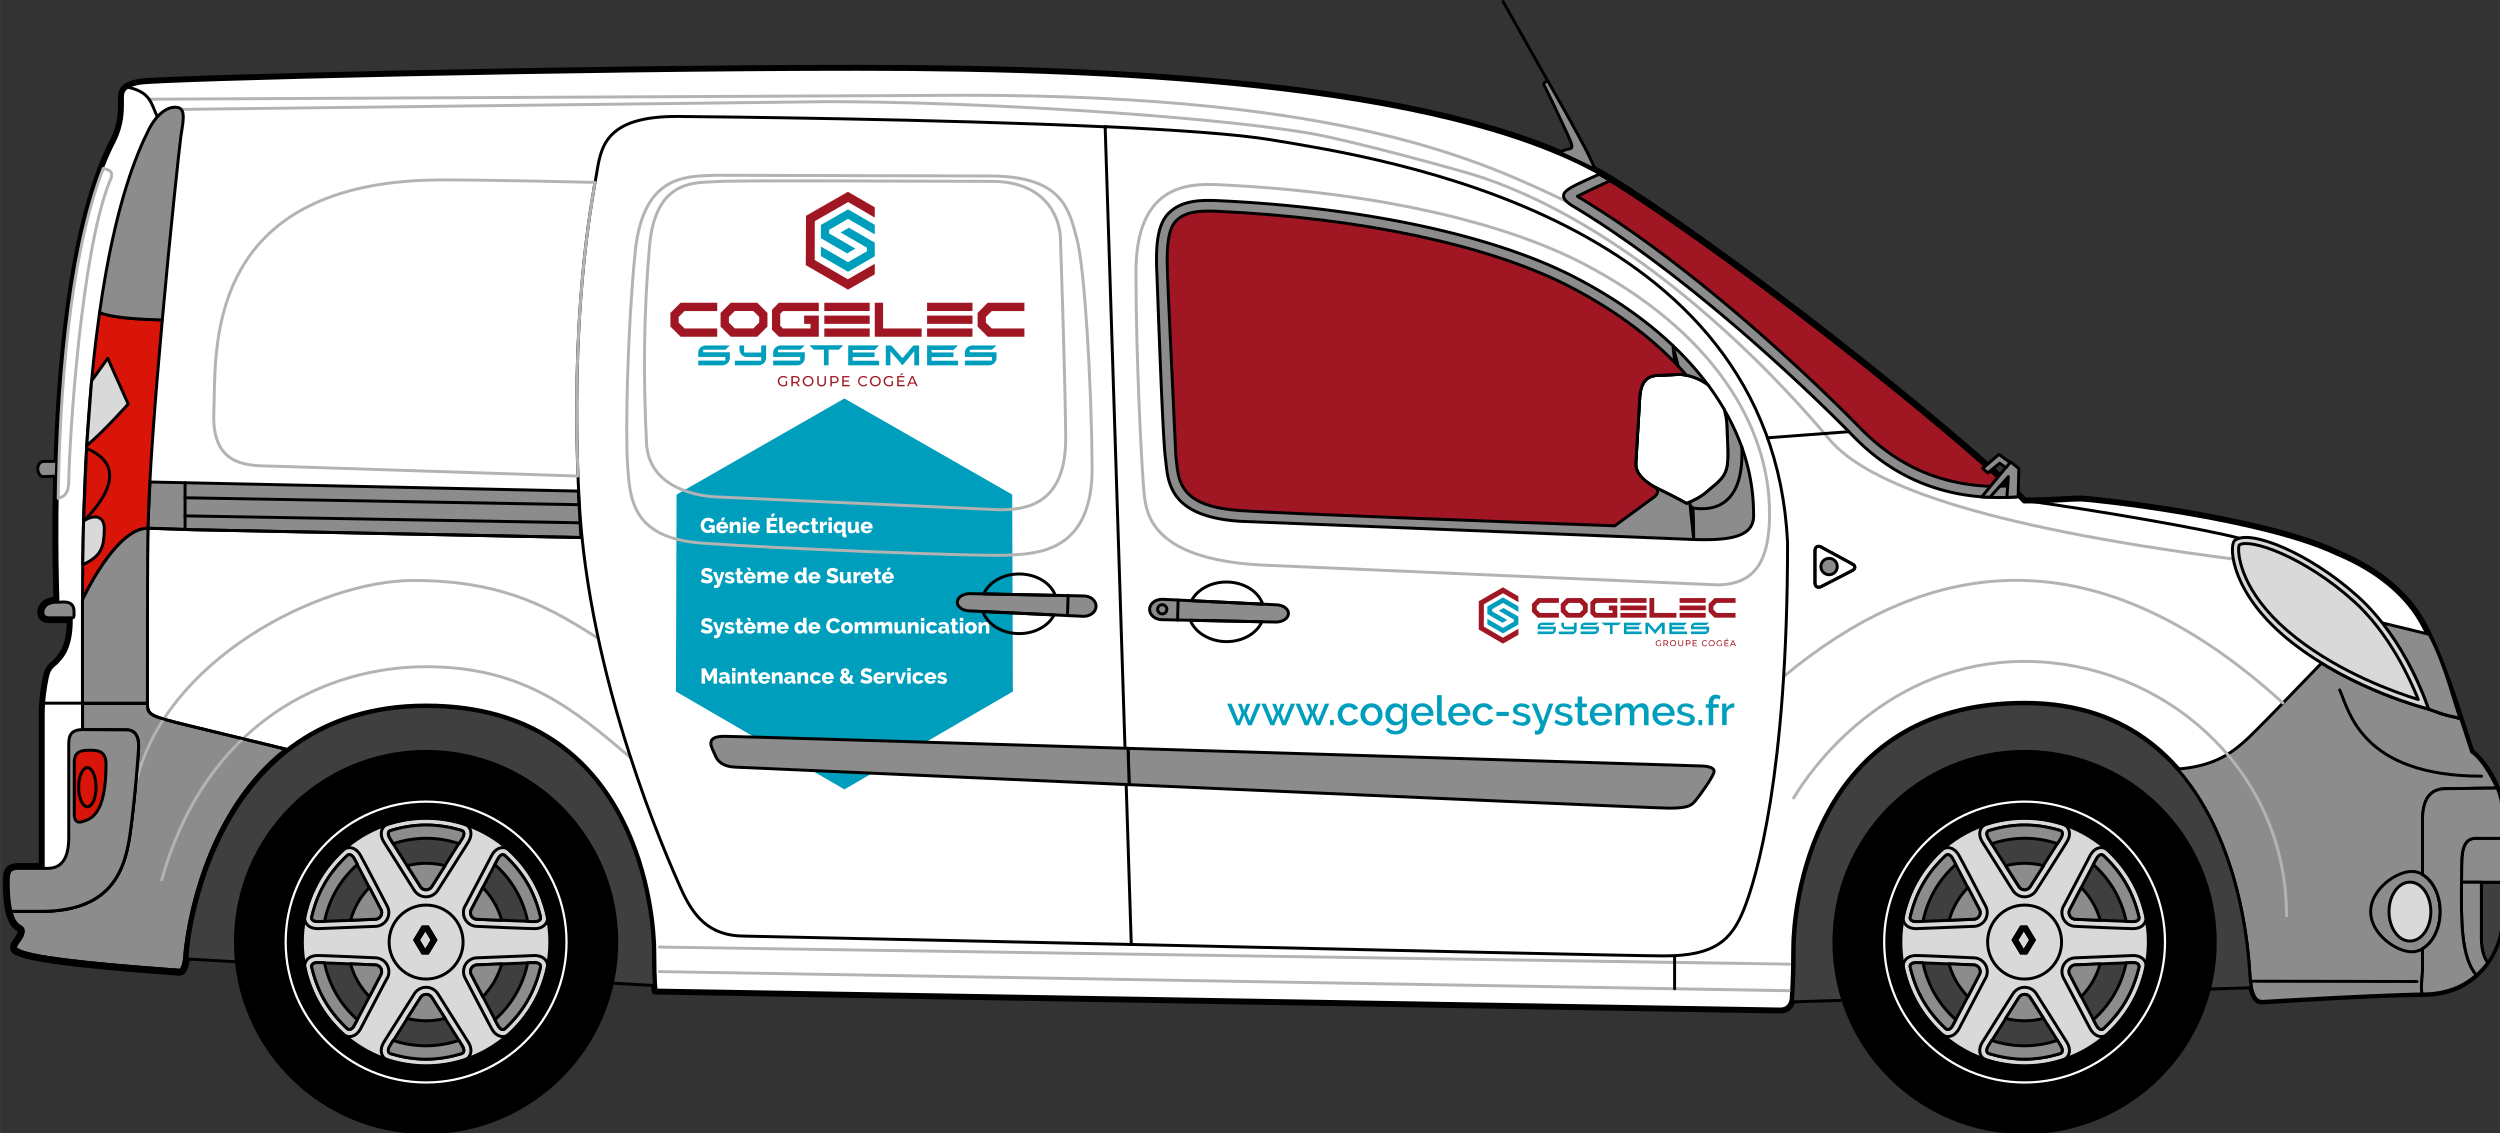 <svg xmlns="http://www.w3.org/2000/svg" xmlns:xlink="http://www.w3.org/1999/xlink" width="380.91" height="172.63" viewBox="0 0 100.78 45.675" xmlns:v="https://vecta.io/nano"><rect x="0" y="0" width="100.78" height="45.675" fill="#333333" stroke="none"/><style><![CDATA[.B{stroke-width:.4}.C{stroke-linejoin:round}.D{fill:none}.E{fill:#8c8c8c}.F{stroke-linecap:round}.G{stroke:#000}.H{fill:#d9d9d9}.I{fill:#a01622}.J{fill:#009ebd}.K{fill:#3f3f3f}.L{fill:#d91408}]]></style><defs><clipPath id="A"><path d="M704.48 144.05c-6.23 0-21.49 1-21.49 1-1.04.09-1.6-.88-1.79-3.49s-1.48-36.51-30.27-36.51-30.96 27.83-30.96 32.83-.19 5.75-.19 6.6-.47 1.79-1.7 1.79-151.23-2.55-151.23-2.55-.19-1.41-.19-5.47-1.73-32.83-30.54-32.83-32.11 31.37-32.11 33.52c0 .54-.24 2.35-1.09 2.25-.85-.09-19.1-1.22-21.74-2.73-.85-.28-.57-.94-.19-1.51s.66-.85.66-1.41-2 .19-2-6.6c0-1.32.21-2.08 1.72-2.08h3.11v-20.21c0-2.26.28-3.87.57-5.28.28-1.41 1.13-1.7 1.41-2.08s1.79-1.42 1.79-5.47h-2.74c-.66 0-1.23-.28-1.23-1.04s.57-1.7 2.17-1.7c0-1.42-1.79-43.68 7.64-61.79 1.04-2.08 1.04-3.96 1.04-5.09s-.28-2.26 2.55-2.74c2.83-.47 58.94-1.87 96.45-1.87s81.55 2.31 101.99 15.37 50.15 37.51 54.79 42.78c3.37 0 5.94-.27 7.48-.27s24.59 2.52 34.61 7.31c4 1.66 8.67 4.55 11.31 9.16s5.27 13.28 5.27 13.28l1.41 4.3c1.66 1.14 4.13 5.14 4.13 7.88v14.65c0 2.21-2.06 9.99-10.65 9.99z"/></clipPath><path id="B" d="m410.31 137.07c0 14.26 11.56 25.82 25.82 25.82s25.82-11.56 25.82-25.82-11.56-25.82-25.82-25.82-25.82 11.56-25.82 25.82z"/><path id="C" d="m417.26 137.07c0 10.42 8.45 18.87 18.87 18.87s18.87-8.45 18.87-18.87-8.45-18.87-18.87-18.87-18.87 8.45-18.87 18.87z"/><path id="D" d="M429.3 134.96h.02l-7.78.31c-.82-.02-1.25-.35-1.46-.62-.26-.33-.34-.75-.24-1.19.41-1.73 1.03-3.31 1.84-4.72s1.88-2.74 3.17-3.96c.32-.31.73-.44 1.15-.39.34.05.84.25 1.27.95.26.42 3.07 5.81 3.63 6.89.3.54.3 1.24-.03 1.81-.32.56-.93.91-1.57.93z"/><path id="E" d="M441.38 132.21v.02l3.61-6.89c.43-.7.93-.9 1.27-.95.42-.06.82.08 1.15.39 1.29 1.22 2.36 2.55 3.17 3.96s1.43 3 1.84 4.72c.1.43.02.86-.24 1.19-.21.27-.64.61-1.46.62-.49.01-6.57-.25-7.78-.31-.62-.01-1.23-.37-1.55-.93s-.33-1.26-.01-1.83z"/><path id="F" d="M436.13 152.8c1.65 0 3.24-.28 4.74-.73.41-.12.42-.52.16-1-.23-.42-4.12-6.53-4.12-6.53-.16-.26-.44-.44-.77-.44s-.61.18-.77.44l-4.12 6.53c-.26.48-.25.88.16 1 1.5.45 3.09.73 4.74.73z"/><path id="G" d="M426.89 147.5l-.44.81c-.28.47-.64.66-.94.37-1.14-1.08-2.17-2.31-3-3.74s-1.38-2.94-1.74-4.47c-.1-.41.24-.62.79-.64l.92.03a13.93 13.93 0 0 0 1.58 4.18c.77 1.34 1.74 2.49 2.83 3.46z"/><path id="H" d="M425.97 140l3.31.14a.89.89 0 0 1 .76 1.33l-1.53 2.93c-.58-.61-1.11-1.28-1.55-2.04a10.36 10.36 0 0 1-.99-2.37z"/><path id="I" d="M438.68 126.81l-1.78 2.79c-.16.26-.44.44-.77.44s-.61-.18-.77-.44l-1.77-2.79a10.73 10.73 0 0 1 2.55-.32 10.73 10.73 0 0 1 2.55.32z"/><path id="J" d="M446.29 134.15l-3.31-.14a.89.89 0 0 1-.76-1.33l1.53-2.93c.58.61 1.11 1.28 1.55 2.04s.76 1.56 1 2.37z"/><path id="K" d="M443.75 144.41l-1.53-2.93a.91.91 0 0 1 0-.89c.16-.28.46-.44.76-.45l3.31-.14a10.29 10.29 0 0 1-.99 2.36c-.44.76-.97 1.44-1.55 2.05z"/><path id="L" d="M436.73 136.8l-.71 1.17.47.76 1.17-1.94-1.17-1.94h-.94l1.18 1.94z"/><path id="M" d="M436.03 135.65l-.72 1.15 1.18 1.94h-.94l-1.17-1.94 1.17-1.94z"/><path id="N" d="M623.6 83.99c-.46-.25-.84-.03-.84.5v4.29c0 .53.38.76.85.52l4.16-2.15c.47-.24.47-.64 0-.89l-4.18-2.27z"/><path id="O" d="M473.37 57.82h3.58v.7a1.16 1.16 0 0 1-.08.42c-.05.13-.12.24-.22.33a1.06 1.06 0 0 1-.33.22 1.11 1.11 0 0 1-.41.08h-3.21v-.63h3.63v-.5h-3.63v-.62c0-.14.04-.26.1-.37a1.09 1.09 0 0 1 .23-.29c.1-.08.21-.14.34-.19a1.42 1.42 0 0 1 .42-.07h3.16l-.62.58h-2.97v.34z"/><path id="P" d="M475.92 82.14c-.13 0-.24-.02-.34-.06a.74.74 0 0 1-.25-.17c-.07-.07-.12-.15-.16-.25a.71.71 0 0 1-.05-.29 1.06 1.06 0 0 1 .05-.31c.04-.1.09-.18.16-.25a.74.74 0 0 1 .25-.17c.1-.04.21-.06.34-.06s.24.02.34.06a.74.74 0 0 1 .25.17c.07.07.12.15.16.25a.71.71 0 0 1 .05.29v.08.07h-1.11c0 .1.04.18.11.23s.14.08.22.08c.07 0 .13-.02.19-.05a.25.25 0 0 0 .12-.13l.39.11c-.06.12-.15.21-.28.29a.88.88 0 0 1-.45.11zm.32-.92c0-.1-.04-.17-.1-.23a.33.33 0 0 0-.22-.08.33.33 0 0 0-.22.08c-.06.05-.09.13-.1.22h.65zm-.19-.75l-.29-.08.15-.37h.42l-.27.45z"/><path id="Q" d="M478.69 80.43v-.42h.46v.42zm0 1.68v-1.5h.46v1.5z"/><path id="R" d="M480.18 82.14c-.13 0-.24-.02-.34-.06a.74.74 0 0 1-.25-.17c-.07-.07-.12-.15-.16-.25a.71.71 0 0 1-.05-.29 1.06 1.06 0 0 1 .05-.31c.04-.1.09-.18.16-.25a.74.74 0 0 1 .25-.17c.1-.04.21-.06.34-.06s.24.02.34.06a.74.74 0 0 1 .25.17c.07.07.12.15.16.25a.71.71 0 0 1 .05.29v.08.07h-1.11c0 .1.04.18.11.23s.14.08.22.08c.07 0 .13-.02.19-.05a.25.25 0 0 0 .12-.13l.39.11c-.06.12-.15.21-.28.29a.88.88 0 0 1-.45.11zm.32-.92c0-.1-.04-.17-.1-.23a.33.33 0 0 0-.22-.08.33.33 0 0 0-.22.08c-.06.05-.09.13-.1.22h.65z"/><path id="S" d="M486.18 81.36c0-.1.02-.2.05-.3s.09-.18.16-.25a.74.74 0 0 1 .25-.17c.1-.04.21-.06.34-.06a.87.87 0 0 1 .44.11c.12.07.21.17.27.29l-.45.13a.28.28 0 0 0-.26-.14c-.1 0-.18.04-.24.11s-.1.17-.1.28c0 .06 0 .11.03.16.02.05.04.09.07.12.03.04.07.06.11.08s.08.03.13.03c.06 0 .11-.01.16-.04a.29.29 0 0 0 .11-.11l.45.14a.68.68 0 0 1-.27.29.87.87 0 0 1-.44.11c-.13 0-.24-.02-.34-.06s-.19-.1-.25-.17c-.07-.07-.12-.15-.16-.25s-.05-.19-.05-.3z"/><path id="T" d="M488.88 82.03a.95.95 0 0 1-.22.07c-.08.02-.16.03-.25.03-.06 0-.11 0-.16-.02a.54.54 0 0 1-.13-.07c-.04-.03-.07-.07-.09-.12s-.03-.11-.03-.19v-.79h-.19v-.35h.19v-.48h.46v.48h.31v.35h-.31v.63s.01.08.04.11c.03.02.06.03.09.03s.07 0 .11-.02c.04-.01.07-.02.09-.04l.09.36z"/><path id="U" d="M474.83 89.08l.11.03h.09c.06 0 .1-.02.13-.06s.06-.11.08-.21l-.57-1.5h.47l.35 1.11.3-1.11h.43l-.57 1.75a.59.59 0 0 1-.21.3c-.1.08-.23.12-.37.12-.04 0-.08 0-.12-.01l-.12-.03z"/><path id="V" d="M476.96 88.88c-.13 0-.25-.02-.38-.06s-.23-.1-.32-.18l.16-.28a1.82 1.82 0 0 0 .27.15c.09.03.17.05.25.05.06 0 .1 0 .14-.03.03-.02.05-.05.05-.09s-.02-.07-.06-.1a1.2 1.2 0 0 0-.22-.08l-.26-.08c-.07-.03-.13-.06-.17-.09s-.08-.07-.09-.11c-.02-.04-.03-.09-.03-.15 0-.08.01-.15.04-.21s.07-.12.13-.16c.05-.04.12-.08.19-.1.07-.03.15-.04.24-.04a.86.86 0 0 1 .32.05c.1.03.19.09.29.17l-.18.28a1.42 1.42 0 0 0-.23-.13c-.07-.03-.13-.04-.19-.04-.05 0-.09.01-.13.03s-.05.05-.05.1.02.07.06.09.11.04.21.07c.11.03.2.06.27.09s.13.06.18.1.08.08.1.12c.02.05.03.1.03.16 0 .15-.06.27-.17.36s-.26.13-.45.13z"/><path id="W" d="M479.63 88.88c-.13 0-.24-.02-.34-.06s-.19-.1-.25-.17c-.07-.07-.12-.15-.16-.25a.71.71 0 0 1-.05-.29 1.06 1.06 0 0 1 .05-.31c.03-.1.09-.18.16-.25a.74.74 0 0 1 .25-.17c.1-.04.21-.06.34-.06s.24.02.34.06a.74.74 0 0 1 .25.17c.07.07.12.15.16.25a.74.74 0 0 1 .05.29v.08.07h-1.11c0 .1.04.18.11.23s.14.08.22.08c.07 0 .13-.02.19-.05a.25.25 0 0 0 .12-.13l.39.11c-.06.12-.15.21-.27.29a.88.88 0 0 1-.45.11zm-.41-2.12h.42l.15.37-.29.08zm.73 1.2c0-.1-.04-.17-.1-.23a.33.33 0 0 0-.22-.08.33.33 0 0 0-.22.08c-.06.06-.09.13-.1.22h.65z"/><path id="X" d="M486.34 88.88c-.1 0-.2-.02-.29-.06s-.16-.09-.22-.17c-.06-.07-.11-.15-.15-.25-.04-.09-.05-.2-.05-.31a1.06 1.06 0 0 1 .05-.31c.03-.1.08-.18.14-.25a.87.87 0 0 1 .21-.17.49.49 0 0 1 .27-.06c.11 0 .2.02.29.07s.15.12.2.2v-.83h.46v1.58s0 .08.02.1c.01.02.04.03.08.03v.39s-.08.02-.11.02h-.09c-.08 0-.14-.02-.19-.05s-.08-.08-.09-.14v-.08c-.06.09-.13.16-.23.21a.62.62 0 0 1-.29.07zm.12-.39c.06 0 .12-.02.18-.06s.1-.09.13-.15v-.32a.38.38 0 0 0-.14-.19c-.07-.05-.13-.07-.2-.07-.05 0-.09.01-.14.03-.04.02-.08.05-.11.09a.54.54 0 0 0-.07.13c-.02.05-.02.1-.02.15s0 .11.03.15c.02.05.04.09.07.12.03.04.07.06.11.08s.09.03.15.03z"/><path id="Y" d="M488.31 88.88c-.13 0-.24-.02-.34-.06s-.19-.1-.25-.17c-.07-.07-.12-.15-.16-.25a.71.71 0 0 1-.05-.29 1.06 1.06 0 0 1 .05-.31c.03-.1.09-.18.16-.25a.74.74 0 0 1 .25-.17c.1-.04.21-.06.34-.06s.24.02.34.06a.74.74 0 0 1 .25.17c.07.07.12.15.16.25a.74.74 0 0 1 .05.29v.08.07H488c0 .1.04.18.11.23s.14.08.22.08c.07 0 .13-.02.19-.05a.25.25 0 0 0 .12-.13l.39.11c-.06.12-.15.21-.27.29a.88.88 0 0 1-.45.11zm.32-.92c0-.1-.04-.17-.1-.23a.33.33 0 0 0-.22-.08.33.33 0 0 0-.22.08c-.06.06-.09.13-.1.22h.65z"/><path id="Z" d="M492.21 88.88c-.16 0-.27-.05-.35-.14s-.12-.24-.12-.43v-.96h.46v.86c0 .09.02.16.05.21s.09.07.15.07.12-.02.18-.05.11-.09.15-.17v-.93h.46v.99s0 .08.02.1c.01.02.04.03.08.03v.39s-.08.02-.11.02h-.08c-.16 0-.26-.06-.28-.19v-.09a.71.71 0 0 1-.27.22c-.1.05-.22.07-.34.07z"/><path id="a" d="M494.51 87.74c-.11 0-.21.02-.3.05s-.15.09-.19.15v.9h-.46v-1.5h.42v.3c.05-.1.12-.18.2-.24a.43.43 0 0 1 .26-.09h.05.03v.41z"/><path id="b" d="M502.32 95.6h-.46v-.85c0-.1-.02-.17-.06-.22-.04-.04-.09-.07-.15-.07-.03 0-.06 0-.1.02-.03.01-.06.03-.09.06-.03.02-.06.05-.08.08s-.04.07-.06.11v.86h-.46v-1.5h.41v.25c.05-.09.13-.16.23-.21s.22-.07.35-.07c.1 0 .18.02.24.05s.11.08.14.14.05.12.06.18c.01.07.02.13.02.2v.96z"/><path id="c" d="M505.46 95.63c-.07 0-.14-.01-.21-.04-.06-.02-.12-.06-.17-.1s-.08-.09-.11-.15-.04-.12-.04-.19.02-.14.05-.2.08-.11.13-.16c.06-.04.12-.08.2-.1.08-.03.17-.04.26-.04.06 0 .12 0 .18.02.06 0 .11.03.16.05v-.07c0-.17-.1-.26-.3-.26-.08 0-.16.01-.24.04s-.15.07-.24.12l-.13-.29c.1-.06.2-.11.31-.15a1.27 1.27 0 0 1 .34-.05c.23 0 .4.05.53.16a.6.6 0 0 1 .19.47v.39s0 .08.02.1c.01.02.04.03.08.03v.39s-.08.02-.11.02h-.09c-.09 0-.15-.02-.2-.05s-.07-.08-.08-.14v-.07c-.08.09-.16.15-.25.2a.59.59 0 0 1-.29.07zm.13-.33s.1 0 .15-.03c.05-.02.08-.04.12-.07s.07-.07.07-.11v-.14s-.08-.03-.13-.04-.09-.01-.13-.01a.37.37 0 0 0-.21.06c-.06.04-.08.09-.08.15s.02.1.06.14.1.05.16.05z"/><path id="d" d="M547.72 105.04h.58l-1.22 2.9h-.5l-.54-1.35-.54 1.35h-.5l-1.22-2.9h.58l.94 2.31.42-1.07-.5-1.23h.5l.33.91.33-.91h.5l-.5 1.23.42 1.07.93-2.31z"/><path id="e" d="M558.62 106.48c0-.2.04-.4.11-.58s.17-.34.3-.48a1.4 1.4 0 0 1 .47-.32c.18-.08.39-.12.62-.12.3 0 .56.07.77.2a1.26 1.26 0 0 1 .48.52l-.59.19c-.07-.12-.17-.22-.28-.29-.12-.07-.25-.1-.39-.1-.12 0-.24.02-.34.07s-.2.12-.27.2a.87.87 0 0 0-.18.31c-.04.12-.07.25-.07.39a1 1 0 0 0 .07.39c.05.12.11.22.19.31s.17.16.28.21c.1.05.22.08.33.08.07 0 .15-.01.22-.03a1.19 1.19 0 0 0 .2-.08 1.01 1.01 0 0 0 .16-.13.39.39 0 0 0 .1-.16l.6.18a1.17 1.17 0 0 1-.48.53c-.23.14-.49.21-.8.21a1.51 1.51 0 0 1-.61-.12c-.18-.08-.34-.19-.47-.33s-.23-.3-.3-.48-.11-.37-.11-.58z"/><path id="f" d="M570 107.99a1.51 1.51 0 0 1-.61-.12c-.18-.08-.34-.19-.47-.32-.13-.14-.23-.29-.3-.48-.07-.18-.11-.37-.11-.58s.04-.4.11-.58.17-.34.3-.48.29-.25.47-.33.39-.12.62-.12.43.04.61.12.34.19.47.32a1.35 1.35 0 0 1 .3.47 1.54 1.54 0 0 1 .1.56v.12c0 .04 0 .07-.01.1h-2.32a.95.95 0 0 0 .09.35c.05.1.11.19.19.27a.77.77 0 0 0 .27.17c.1.04.21.06.32.06.08 0 .16 0 .24-.03a.85.85 0 0 0 .22-.09c.07-.04.12-.08.18-.14s.09-.12.12-.18l.52.15a1.16 1.16 0 0 1-.5.53c-.23.13-.5.21-.81.21zm.88-1.72a1.01 1.01 0 0 0-.09-.34c-.05-.1-.11-.19-.19-.26a.95.95 0 0 0-.27-.17.88.88 0 0 0-.33-.06.83.83 0 0 0-.32.06.95.95 0 0 0-.27.17c-.08.07-.14.16-.19.26a.95.95 0 0 0-.09.34z"/><path id="g" d="M583.37 107.99c-.23 0-.46-.04-.69-.11-.23-.08-.43-.18-.59-.32l.24-.39c.17.12.34.22.51.29s.34.1.52.1.32-.04.43-.11a.33.33 0 0 0 .16-.3c0-.12-.06-.21-.18-.27s-.3-.12-.55-.18l-.46-.14c-.13-.04-.23-.1-.32-.16-.08-.06-.14-.13-.18-.2a.61.61 0 0 1-.06-.28c0-.15.03-.28.09-.39s.14-.21.24-.29.22-.14.36-.18a1.56 1.56 0 0 1 .44-.06c.22 0 .42.03.61.1a1.46 1.46 0 0 1 .5.29l-.26.37c-.27-.21-.56-.32-.86-.32-.15 0-.28.03-.39.1s-.16.17-.16.31c0 .06.01.11.03.15a.29.29 0 0 0 .11.11.68.68 0 0 0 .19.08l.3.08.51.14c.14.05.26.1.35.17a.76.76 0 0 1 .21.23c.05.09.07.19.07.31 0 .28-.1.5-.31.66s-.49.24-.85.24z"/><path id="h" d="M585.89 94.68h2.06v.4c0 .08-.01.17-.04.24s-.07.14-.13.19-.12.1-.19.13-.15.05-.24.05h-1.85v-.36h2.09v-.29h-2.09v-.36a.43.43 0 0 1 .06-.22.7.7 0 0 1 .13-.17c.06-.05.12-.08.19-.11s.15-.04.24-.04h1.82l-.36.33h-1.71v.2z"/><path id="i" d="M601.97 96.91h.11v.31s-.08.06-.14.07c-.05.02-.11.03-.16.03-.08 0-.15-.02-.22-.05-.06-.04-.12-.08-.15-.14s-.05-.13-.05-.21.02-.15.05-.21a.4.4 0 0 1 .15-.14c.06-.04.14-.05.22-.05.06 0 .12 0 .17.03.05.02.1.05.13.09l-.07.07c-.06-.06-.14-.09-.23-.09-.06 0-.11.01-.16.04s-.09.06-.11.11c-.03.05-.04.1-.04.16s.01.11.04.16.07.08.11.11.1.04.16.04c.07 0 .13-.02.19-.05v-.26z"/><path id="j" d="M603.48 97.27c-.06-.04-.12-.08-.15-.15-.04-.06-.05-.13-.05-.21a.5.5 0 0 1 .05-.21c.04-.06.09-.11.15-.15a.51.51 0 0 1 .22-.05c.08 0 .15.02.21.05a.43.43 0 0 1 .15.15c.04.07.05.13.05.21s-.02.15-.05.21a.34.34 0 0 1-.15.14.5.5 0 0 1-.21.05c-.07 0-.15-.02-.22-.05zm.37-.09s.08-.06.11-.11.04-.1.04-.16-.01-.11-.04-.16a.29.29 0 0 0-.11-.11c-.05-.03-.1-.04-.16-.04s-.11.01-.16.04a.29.29 0 0 0-.11.11c-.03.05-.04.1-.04.16s.01.11.04.16a.29.29 0 0 0 .11.11c.05.03.1.04.16.04s.11-.01.16-.04z"/></defs><g transform="matrix(.3 0 0 .3 -113.663 -3.144)"><g clip-path="url(#A)" class="D"><path stroke="#a01622" stroke-miterlimit="10" stroke-width="3" style="mix-blend-mode:multiply" d="M492.72 19.43l-32.24 18.48-.13 37.86 32.38 18.83h.03l32.38-18.83-.13-37.86-32.25-18.48z"/></g><g class="G C"><path d="M704.48 144.05c-6.23 0-21.49 1-21.49 1-1.04.09-1.6-.88-1.79-3.49s-1.48-36.51-30.27-36.51-30.96 27.83-30.96 32.83-.19 5.75-.19 6.6-.47 1.79-1.7 1.79-151.23-2.55-151.23-2.55-.19-1.41-.19-5.47-1.73-32.83-30.54-32.83-32.11 31.37-32.11 33.52c0 .54-.24 2.35-1.09 2.25-.85-.09-19.1-1.22-21.74-2.73-.85-.28-.57-.94-.19-1.51s.66-.85.66-1.41-2 .19-2-6.6c0-1.32.21-2.08 1.72-2.08h3.11v-20.21c0-2.26.28-3.87.57-5.28.28-1.41 1.13-1.7 1.41-2.08s1.79-1.42 1.79-5.47h-2.74c-.66 0-1.23-.28-1.23-1.04s.57-1.7 2.17-1.7c0-1.42-1.79-43.68 7.64-61.79 1.04-2.08 1.04-3.96 1.04-5.09s-.28-2.26 2.55-2.74c2.83-.47 58.94-1.87 96.45-1.87s81.55 2.31 101.99 15.37 50.15 37.51 54.79 42.78c3.37 0 5.94-.27 7.48-.27s24.59 2.52 34.61 7.31c4 1.66 8.67 4.55 11.31 9.16s5.27 13.28 5.27 13.28l1.41 4.3c1.66 1.14 4.13 5.14 4.13 7.88v14.65c0 2.21-2.06 9.99-10.65 9.99z" fill="#fff" stroke-width=".8"/><g class="B"><path d="M671.77 113.8l.19-.02c4.75-.47 7.06-2.28 9.1-4.21 2.11-2 9.76-9.98 9.77-9.98 6.48 3.98 12.99 5.81 14.16 6.12h0c1.18.36 1.83.82 4.1 1.21l.05.1a3.98 3.98 0 0 1 .34-.05 3.82 3.82 0 0 1 .12.26l1.41 4.3c1.12.77 2.31 2.52 3.42 4.85-4.3 0-4.07.08-4.22.08h-2.63c-1.48 0-3.16.63-3.16 4.21v7.32c1.4.81 2.38 2.74 2.38 4.99s-.99 4.18-2.38 4.99v2.93c0 .63-.36 3.06.06 3.14-7.72.17-21.47 1-21.47 1-1.04.09-1.6-.88-1.79-3.49-.13-1.75-.75-17.44-9.72-27.68l.29-.07z" class="E"/><path d="M715.13 134.06c0 1.1-.34 3.57-1.96 5.78-.97-1.29-.86-3.05-.86-4.34v-6.46h2.82z" class="K"/><g class="E"><path d="M712.31 129.03h-2.66l.02-2.39c0-2.53.63-3.51 1.88-3.51h3.59v5.9h-2.82z"/><path d="M709.65 129.03h2.66v6.46c0 1.3-.11 3.05.86 4.34-.43.59-.95 1.17-1.55 1.69-2.06-2.43-2.03-7.37-1.98-12.49z"/></g><path d="M703.67 142.37l-22.4-.04m12-39.14c1.25 2.74 2.85 11.59 19.07 11.59" class="D F"/><path d="M704.99 105.69l.19.05s-1.93-6.1-6.2-11.56l6.32 1.54c2.27 4.21 3.57 9.98 4.17 11.25-2.42-.41-3.24-.9-4.48-1.28z" class="E"/></g><g class="B"><path d="m697.43 132.98c0 2.97 3.41 5.4 5.53 5.4s3.83-2.42 3.83-5.4-1.72-5.4-3.83-5.4-5.53 2.42-5.53 5.4z" class="D"/><path d="m699.9 132.98c0-2.19 1.26-3.96 2.81-3.96s2.81 1.77 2.81 3.96-1.26 3.96-2.81 3.96-2.81-1.77-2.81-3.96z" class="H"/><path d="M704.4 137.97c1.4-.81 2.38-2.74 2.38-4.99s-.99-4.19-2.38-4.99v-7.32c0-3.58 1.69-4.21 3.16-4.21l6.86-.08c.37.7.71 2.17.71 3.03v3.72h-3.59c-1.25 0-1.88.98-1.88 3.51l-.02 2.39c-.05 5.12-.08 10.07 1.98 12.49-1.66 1.45-3.97 2.52-7.14 2.52-.45 0-.08-2.5-.08-3.14zm-317.96-63.5l-1.75.05c-.54 0-.75-.7-.75-1.05s.21-.99.83-.99h1.73l-.06 2z" class="E"/><path d="M403.91 139.34c.08-.11.12-.24.12-.4 0-2.14 3.3-33.52 32.11-33.52s30.54 28.77 30.54 32.83c0 2.38.07 3.85.12 4.66l-62.88-3.57zm277.5 3.87c-.1-.46-.17-1.01-.21-1.66-.19-2.61-1.48-36.51-30.27-36.51s-30.96 27.83-30.96 32.83-.19 5.75-.19 6.6c0 .21-.03.43-.09.64z" class="K"/><path d="M381.44 136.87c.29-.42.53-.75.53-1.32 0-.31-.23-.44-.41-.55-.3-.18-.86-.52-1.23-2.04h3.99c9.74 0 11.39-5.76 12.07-10.74.67-4.98 1.01-9.96 1.09-11.09.07-1.12-.11-2.55-1.65-2.55s-3.94-.04-5.77-.04h-.1v-3.56h8.72c0 1.59.26 1.71 5.45 2.99l13.14 3.19h.03c-12.32 9.67-13.6 27.54-13.6 27.78 0 .5-.18 1.54-.54 1.86-.08.08-.15.08-.2.07l-1.24-.1c-12.05-.88-18.91-1.75-20.38-2.6-.18-.07-.34-.14-.38-.26-.04-.11-.02-.33.3-.8l.19-.27z" class="E"/></g></g><g stroke="#b3b3b3" class="D B C"><path d="M393.55 35c-3.73 9.54-5.31 33.4-5.44 40.25-.03 1.4-.51 1.97-1.42 2.19.2-13.89 1.44-32.4 6.06-44.33 1.19.24 1.42.76.8 1.88z"/><g class="F"><path d="M467.48 141.04l151.81 2.57m.04-3.57l-151.85-2.3"/><path d="M678.97 85.6c-35.03-4.53-49.19-10.3-54.11-15.89-1.37-1.56-21.81-26.92-46.9-35.41-2.66-.9-17.87-5.02-22.97-5.89-14.03-2.39-45.17-4.27-65.03-4.27l-86.75 1.04" style="mix-blend-mode:multiply"/><path d="M618.55 101.4c18.44-15.35 40.88-20.31 67.09 3.54m-65.74 12.77c2.36-4.02 12.61-18.35 31.03-18.35s35.2 14.26 35.2 34.18"/></g><path d="M542.35 35.29c-3.82-.13-10.83 0-10.83 11.73s.77 25.87 1.02 28.93.38 9.56 15.68 10.45l61.56 2.68c4.71-.13 6.88-2.89 6.88-9.56 0-11.89-7.69-24.6-25.11-33.65-9.82-5.1-26.51-9.56-49.2-10.58z"/><g class="F"><path d="M589.37 37.55c-11.1-5.2-29.07-14.27-80.75-14.27l-109.73.53" style="mix-blend-mode:multiply"/><path d="M463.62 112.29c-7.39-6.21-14.18-12.22-27.48-12.22s-29.53 7.27-35.54 28.66m58.66-32.47c-5.99-3.77-12.31-7.78-24.85-7.78s-33.72 10.73-37.32 27.51"/></g></g><g class="G B C"><g class="E"><path d="M398.75 81.48c-.08 1.72-.08 21.92-.08 23.51h-8.72V91.1s4.39-9.62 8.8-9.62z"/><path d="M398.72 81.46l5.96.2 52.25 1.05-.34-6.24-57.56-1.22z"/><g class="F"><path d="M456.69 80.73l-52.95-.93m52.95-1.5l-52.95-.93"/><path d="M403.74 75.36v6.26"/></g></g><path d="M381.46 136.85c.29-.42.52-.75.52-1.32 0-.31-.23-.44-.41-.55-.3-.18-.86-.52-1.23-2.04h3.99c9.74 0 11.39-5.76 12.07-10.74.67-4.98 1.01-9.96 1.09-11.09.07-1.12-.11-2.55-1.65-2.55s-3.94-.04-5.77-.04h-.1v-3.56h8.72c0 1.59.25 1.71 5.45 2.99l13.14 3.19h.03c-12.32 9.67-13.6 27.54-13.6 27.78 0 .5-.18 1.55-.54 1.86-.09.08-.15.08-.2.08l-1.24-.1c-12.05-.88-18.91-1.75-20.38-2.6-.18-.07-.34-.14-.38-.26-.04-.11-.02-.33.3-.8l.19-.27z" class="D"/><path d="M650.04 77.24c-6.43-6.64-34.62-29.58-54.07-42.02a51.18 51.18 0 0 0-2.2-1.32s-3.02 1.31-3.79 1.79-1.94 1.17.29 2.51c16.77 10.03 34.37 27.52 37.21 30.46 2.83 2.94 9.65 9.54 22.56 8.58z" class="E"/></g><use xlink:href="#B"/><use xlink:href="#C" stroke="#fff" stroke-width=".3" class="D"/><g class="G B C"><path d="m419.5 137.07c0 9.18 7.45 16.63 16.63 16.63s16.63-7.45 16.63-16.63-7.45-16.63-16.63-16.63-16.63 7.44-16.63 16.63z" class="H"/><circle cx="436.13" cy="137.07" r="4.97" class="D"/><g class="D"><path d="M437.72 144.05v-.02l4.14 6.59c.4.72.32 1.25.19 1.58-.16.39-.48.67-.91.8-1.7.51-3.39.77-5.01.77s-3.31-.26-5.01-.77c-.43-.13-.75-.41-.91-.8-.13-.32-.21-.86.19-1.58.24-.43 3.5-5.56 4.15-6.59.32-.53.93-.88 1.58-.88s1.26.34 1.59.9zm-6.83-2.11v-.02l-3.61 6.89c-.43.7-.93.91-1.27.95-.42.06-.82-.08-1.15-.39-1.29-1.22-2.36-2.55-3.17-3.96s-1.43-2.99-1.84-4.72c-.1-.43-.02-.86.24-1.19.21-.27.64-.61 1.46-.62.49-.01 6.57.25 7.78.31.62.01 1.23.37 1.55.93a1.89 1.89 0 0 1 .02 1.83z"/><use xlink:href="#D"/><path d="M434.54 130.1v.02l-4.14-6.59c-.39-.72-.32-1.25-.19-1.58.16-.39.48-.67.91-.8 1.7-.51 3.39-.77 5.01-.77s3.31.26 5.01.77c.43.13.75.41.91.8.13.32.2.86-.19 1.58-.24.43-3.5 5.56-4.16 6.58-.32.54-.93.88-1.58.88a1.86 1.86 0 0 1-1.59-.9z"/><use xlink:href="#E"/><path d="M442.97 139.19h-.02l7.78-.31c.82.02 1.25.35 1.46.62.26.33.34.75.24 1.19-.41 1.73-1.03 3.31-1.84 4.72s-1.88 2.74-3.17 3.96c-.32.31-.73.44-1.15.39-.34-.05-.85-.25-1.27-.95-.25-.42-3.06-5.81-3.62-6.89a1.88 1.88 0 0 1 .03-1.81c.32-.56.93-.91 1.57-.92z"/></g><g class="K"><use xlink:href="#F"/><path d="M422.51 144.94c.83 1.43 1.86 2.66 3 3.74.31.29.66.1.94-.37.25-.41 3.59-6.84 3.59-6.84.15-.27.15-.6 0-.88-.16-.28-.46-.44-.76-.45l-7.72-.31c-.54.01-.89.22-.79.64.36 1.52.91 3.04 1.74 4.47zm0-15.73c-.83 1.43-1.38 2.94-1.74 4.47-.1.41.24.62.79.64.48.01 7.72-.31 7.72-.31a.88.88 0 0 0 .76-.45.89.89 0 0 0 0-.88l-3.59-6.84c-.28-.47-.64-.66-.95-.37-1.14 1.08-2.17 2.31-3 3.74zm13.62-7.86c-1.65 0-3.23.28-4.74.73-.41.12-.42.52-.16 1 .23.42 4.12 6.53 4.12 6.53.16.26.44.44.77.44s.61-.18.77-.44l4.12-6.53c.26-.48.25-.88-.16-1-1.5-.45-3.09-.73-4.74-.72zm13.62 7.86c-.82-1.43-1.86-2.66-3-3.74-.31-.29-.66-.1-.94.37-.25.41-3.59 6.84-3.59 6.84-.15.27-.15.6 0 .88.16.28.46.44.76.45l7.72.31c.54-.01.89-.22.79-.64-.36-1.52-.91-3.04-1.74-4.47zm0 15.72c.83-1.43 1.38-2.94 1.74-4.46.1-.41-.24-.62-.79-.64l-7.72.31a.89.89 0 0 0-.76.45.91.91 0 0 0 0 .89l3.59 6.84c.28.47.63.66.94.37 1.14-1.08 2.17-2.31 3-3.74z"/></g><g class="E"><path d="M440.54 150.29l.48.79c.26.48.25.88-.16 1-1.5.45-3.09.73-4.74.73s-3.24-.28-4.74-.73c-.41-.12-.42-.52-.16-1 .04-.08.22-.37.48-.79 1.39.46 2.87.72 4.41.72s3.02-.26 4.41-.72z"/><use xlink:href="#G"/><path d="M422.48 134.29l-.92.02c-.54-.01-.89-.22-.79-.64.36-1.52.91-3.04 1.74-4.47s1.86-2.66 3-3.74c.31-.29.66-.1.95.37.05.08.21.38.44.81-1.09.97-2.06 2.12-2.83 3.46a13.93 13.93 0 0 0-1.58 4.18zm9.24-10.43l-.48-.79c-.26-.48-.25-.88.16-1 1.5-.45 3.09-.73 4.74-.73s3.24.28 4.74.72c.41.12.42.53.16 1-.04.08-.22.37-.48.79-1.39-.46-2.87-.73-4.41-.72-1.54 0-3.02.26-4.41.72zm13.65 2.79l.44-.81c.28-.47.63-.66.94-.37 1.14 1.08 2.17 2.31 3 3.74s1.38 2.94 1.74 4.47c.1.41-.24.62-.79.64-.09 0-.43 0-.92-.02a13.83 13.83 0 0 0-1.58-4.18c-.77-1.34-1.74-2.49-2.83-3.46zm4.41 13.21l.92-.02c.54.01.89.22.79.64-.36 1.52-.91 3.04-1.74 4.46-.82 1.43-1.86 2.67-3 3.74-.31.29-.66.1-.94-.37-.05-.08-.21-.38-.44-.81a13.69 13.69 0 0 0 2.83-3.46 13.93 13.93 0 0 0 1.58-4.18z"/><path d="M433.59 147.33l1.78-2.79c.16-.26.44-.44.77-.44s.61.18.77.44l1.78 2.79a10.73 10.73 0 0 1-2.55.32 10.73 10.73 0 0 1-2.55-.32z"/><use xlink:href="#H"/><path d="M428.52 129.74l1.53 2.93a.89.89 0 0 1 0 .88c-.17.28-.46.44-.76.45l-3.31.14a10.55 10.55 0 0 1 .99-2.37c.44-.76.97-1.44 1.55-2.04z"/><use xlink:href="#I"/><use xlink:href="#J"/><use xlink:href="#K"/></g></g><use xlink:href="#L"/><use xlink:href="#M"/><use xlink:href="#L"/><use xlink:href="#M"/><use xlink:href="#B" x="214.8"/><use xlink:href="#C" x="214.8" stroke="#fff" stroke-width=".3" class="D"/><g class="G B C"><path d="m634.3 137.07c0 9.18 7.45 16.63 16.63 16.63s16.63-7.45 16.63-16.63-7.44-16.63-16.63-16.63-16.63 7.44-16.63 16.63z" class="H"/><path d="m645.96 137.07c0 2.74 2.22 4.97 4.97 4.97s4.97-2.22 4.97-4.97-2.22-4.97-4.97-4.97-4.97 2.22-4.97 4.97z" class="D"/><g class="D"><path d="M652.52 144.05v-.02l4.14 6.59c.4.72.32 1.25.19 1.58-.16.39-.48.67-.91.8-1.7.51-3.39.77-5.01.77s-3.31-.26-5.01-.77c-.43-.13-.75-.41-.91-.8-.13-.32-.21-.86.19-1.58.24-.43 3.5-5.56 4.16-6.59.32-.53.93-.88 1.58-.88s1.26.34 1.59.9zm-6.84-2.11v-.02l-3.61 6.89c-.43.7-.93.91-1.27.95-.42.06-.82-.08-1.15-.39-1.29-1.22-2.36-2.55-3.17-3.96s-1.43-2.99-1.84-4.72c-.1-.43-.02-.86.24-1.19.21-.27.64-.61 1.46-.62.49-.01 6.57.25 7.78.31.62.01 1.22.37 1.55.93.32.56.33 1.26.01 1.83z"/><use xlink:href="#D" x="214.79"/><path d="M649.34 130.1v.02l-4.14-6.59c-.39-.72-.32-1.25-.19-1.58.16-.39.48-.67.91-.8 1.7-.51 3.39-.77 5.01-.77s3.31.26 5.01.77c.43.13.75.41.91.8.13.32.21.86-.19 1.58-.24.43-3.5 5.56-4.16 6.58-.32.54-.93.88-1.58.88a1.86 1.86 0 0 1-1.59-.9z"/><use xlink:href="#E" x="214.8"/><path d="M657.77 139.19h-.02l7.78-.31c.82.02 1.25.35 1.46.62.26.33.34.75.24 1.19-.41 1.73-1.03 3.31-1.84 4.72s-1.88 2.74-3.17 3.96c-.32.31-.73.44-1.15.39-.34-.05-.84-.25-1.27-.95-.25-.42-3.06-5.81-3.63-6.89a1.88 1.88 0 0 1 .03-1.81c.32-.56.93-.91 1.57-.92z"/></g><g class="K"><use xlink:href="#F" x="214.8"/><path d="M637.31 144.94c.82 1.43 1.86 2.66 3 3.74.31.29.66.1.94-.37.25-.41 3.59-6.84 3.59-6.84a.89.89 0 0 0 0-.88c-.16-.28-.46-.44-.76-.45l-7.72-.31c-.54.01-.89.22-.79.64.36 1.52.91 3.04 1.74 4.47zm0-15.73c-.83 1.43-1.38 2.94-1.74 4.47-.1.41.24.62.79.64.48.01 7.72-.31 7.72-.31a.88.88 0 0 0 .76-.45.89.89 0 0 0 0-.88l-3.59-6.84c-.28-.47-.64-.66-.94-.37-1.14 1.08-2.17 2.31-3 3.74zm13.62-7.86c-1.65 0-3.23.28-4.74.73-.41.12-.42.52-.16 1 .23.42 4.12 6.53 4.12 6.53.16.26.44.44.77.44s.61-.18.77-.44l4.12-6.53c.26-.48.25-.88-.15-1-1.5-.45-3.09-.73-4.74-.72zm13.62 7.86c-.82-1.43-1.86-2.66-3-3.74-.31-.29-.66-.1-.94.37-.25.41-3.59 6.84-3.59 6.84-.15.27-.15.6 0 .88.16.28.46.44.76.45l7.72.31c.54-.01.89-.22.79-.64-.36-1.52-.92-3.04-1.74-4.47zm0 15.72c.83-1.43 1.38-2.94 1.74-4.46.1-.41-.25-.62-.79-.64l-7.72.31a.89.89 0 0 0-.76.45.91.91 0 0 0 0 .89l3.59 6.84c.28.47.64.66.94.37 1.14-1.08 2.17-2.31 3-3.74z"/></g><g class="E"><path d="M655.34 150.29l.48.79c.26.48.25.88-.16 1-1.5.45-3.09.73-4.74.73s-3.23-.28-4.74-.73c-.41-.12-.42-.52-.16-1 .04-.08.22-.37.48-.79 1.39.46 2.87.72 4.41.72s3.02-.26 4.41-.72z"/><use xlink:href="#G" x="214.8"/><path d="M637.28 134.29l-.92.02c-.54-.01-.89-.22-.79-.64.36-1.52.91-3.04 1.74-4.47.82-1.43 1.86-2.66 3-3.74.31-.29.66-.1.94.37.05.08.21.38.44.81-1.09.97-2.06 2.12-2.83 3.46s-1.28 2.75-1.58 4.18zm9.24-10.43l-.48-.79c-.26-.48-.25-.88.16-1 1.5-.45 3.09-.73 4.74-.73s3.24.28 4.74.72c.41.12.42.53.15 1-.04.08-.22.37-.48.79-1.39-.46-2.87-.73-4.41-.72-1.54 0-3.02.26-4.41.72zm13.65 2.79l.44-.81c.28-.47.64-.66.94-.37 1.14 1.08 2.17 2.31 3 3.74s1.38 2.94 1.74 4.47c.1.41-.25.62-.79.64-.09 0-.43 0-.92-.02a13.83 13.83 0 0 0-1.58-4.18c-.77-1.34-1.74-2.49-2.83-3.46zm4.41 13.21l.92-.02c.54.01.89.22.79.64-.36 1.52-.92 3.04-1.74 4.46-.82 1.43-1.86 2.67-3 3.74-.31.29-.66.1-.94-.37-.05-.08-.21-.38-.44-.81a13.69 13.69 0 0 0 2.83-3.46 13.93 13.93 0 0 0 1.58-4.18z"/><path d="M648.38 147.33l1.77-2.79c.16-.26.44-.44.77-.44s.61.18.77.44l1.78 2.79a10.73 10.73 0 0 1-2.55.32 10.73 10.73 0 0 1-2.55-.32z"/><use xlink:href="#H" x="214.8"/><path d="M643.32 129.74l1.53 2.93a.89.89 0 0 1 0 .88c-.16.28-.46.44-.76.45l-3.3.14a10.55 10.55 0 0 1 .99-2.37c.44-.76.97-1.44 1.55-2.04z"/><use xlink:href="#I" x="214.8"/><use xlink:href="#J" x="214.8"/><use xlink:href="#K" x="214.79"/></g></g><use xlink:href="#L" x="214.8"/><use xlink:href="#M" x="214.79"/><use xlink:href="#L" x="214.8"/><use xlink:href="#M" x="214.79"/><g class="G C B"><path d="M380.34 132.94c-.21-.88-.36-2.15-.36-4.01 0-1.32.2-1.76 1.4-1.76h3.43c.98 0 3.3.2 3.3-4.15v-12.25c0-1.31.11-2.25 1.95-2.25l5.77.04c1.53 0 1.72 1.42 1.65 2.55a167.97 167.97 0 0 1-1.09 11.09c-.67 4.98-2.32 10.74-12.07 10.74h-3.99zm8.25-39.44h-3.05c-.6 0-.91-.24-.91-.72 0-.64.49-1.38 1.85-1.38h.32c.49 0 2.02-.31 2.02 1.25 0 .38.06.86-.24.86z" class="E"/><path d="M628.51 67.67c-.19-.2-19.03-19.65-37.51-30.7-.08-.05-.1-.07-.16-.11.28-.16 2.36-1.15 4.37-2.09l.76.45c18.22 11.64 44.09 32.51 52.59 40.56a63.58 63.58 0 0 1-2.05.06c-9.21-.3-14.65-4.69-18-8.18z" class="I"/><path d="M527.59 27.51c9.45.44 17.6 1.01 22.04 1.75 15.11 2.52 67.35 10.28 69.45 54.13 0 31.26-4.2 45.11-5.88 49.31s-3.99 6.23-10.7 6.23c-3.7 0-39.32-.81-71.4-1.53" class="D F"/><g class="H"><path d="M679.12 83.15c-.74.83-.44 7.25 7.74 13.67s18.33 8.92 18.33 8.92-2.89-9.16-9.46-15.09-14.8-9.21-16.61-7.5z"/><path d="M695.17 91.27c4.75 4.29 7.55 10.41 8.66 13.21-3.11-.96-10.37-3.54-16.46-8.32-6.62-5.19-7.68-10.1-7.68-11.86 0-.3.04-.48.08-.58 1.35-.97 8.71 1.51 15.39 7.55z"/></g><path d="M627.3 68.49l-10.92.82" class="D F"/></g><use xlink:href="#N" fill="#fff"/><g class="G B C"><g class="D"><use xlink:href="#N"/><use xlink:href="#N"/></g><circle cx="624.66" cy="86.61" r="1.1" class="E"/><path d="M586.99 21.6l-6.14-10.91" class="D F"/><path d="M586.87 21.39s-.75.12-.5.54 2.78 5.77 3.2 6.73c.42.97.8 1.73.25 1.81s-1.43.47-1.43.47l.24.1 4.52 2.16c-.26-1.19-3.2-6.44-6.16-11.61l-.12-.21z" class="E"/><path d="M603.68 56.93c1.79 1.7 3.38 3.49 4.74 5.33-1.35-1.05-2.9-1.35-3.75-1.48l-1-3.85zm7.24 10.86a9.97 9.97 0 0 0-.37-2.3c2.59 4.44 3.96 9.18 3.96 14.02.18 2.93-2.6 3.64-8.05 3.47 0 0 0-3.85-.13-4.23-.04-.11-.36-.33-.83-.6 1.95-.9 2.27-1.2 3.12-1.95 2.72-2.19 2.55-2.55 2.29-8.41z" class="E"/><path d="M606.34 78.75c1.15.13 7 1.13 6.59-8.22" class="D F"/><path d="M599.2 64.09c.13-2.93 1.53-3.19 2.8-3.19l2.68-.13c.85.13 2.4.43 3.75 1.48a37.43 37.43 0 0 1 2.13 3.23 9 9 0 0 1 .37 2.3c.25 5.86.43 6.22-2.29 8.41-.85.75-1.18 1.05-3.12 1.95-1.19-.7-3.35-1.74-4.27-2.2-1.27-.64-2.68-1.78-2.55-3.31l.51-8.54z" fill="#fff"/><path d="M535.99 39.06c1.69-1.64 4.13-1.7 6.28-1.63 19.75.89 37.36 4.66 48.29 10.34 5.14 2.67 9.55 5.76 13.12 9.16l.41 3.89a29.71 29.71 0 0 1-2.09.08c-1.27 0-2.68.25-2.8 3.19l-.51 8.54c-.13 1.53 1.27 2.68 2.55 3.31.92.46 3.08 1.5 4.27 2.2l.42-.2.54 5.03c-.21 0-.42-.01-.64-.02l-60.29-2.42c-9.94-.64-9.69-5.61-10.07-8.54s-1.02-21.92-1.15-24.98c-.16-3.78.13-6.46 1.66-7.95z" class="E"/><path d="M601.24 75.95c-1.22-.73-2.68-1.78-2.55-3.31l.51-8.54c.13-2.93 1.53-3.19 2.8-3.19l2.68-.13.85.16c-3.87-4.47-9.14-8.52-15.63-11.9-10.76-5.59-28.14-9.3-47.69-10.18-1.94-.06-3.94-.02-5.23 1.23-1.02.99-1.39 3.04-1.23 6.86l.12 3.21 1.01 21.64.08.72c.31 2.84.66 6.06 8.66 6.58 7.18.46 32.8 1.4 48.12 1.96l2.12.08 5.37-3.93s.88-.75 0-1.27z" class="I"/><path d="M398.76 81.46l5.96.2 52.25 1.05m70.41-55.2l3.51 109.89" class="D F"/><path d="M392.25 52.48c1.92.81 6.42.93 8.43 1-.93 10.25-1.79 21.29-1.92 27.98-4.41 0-8.8 9.62-8.8 9.62 0-16.79.97-29.29 2.29-38.6z" class="L"/><path d="M396.1 64.77s-3.23 3.63-5.57 5.59l.65-8.7 2.17-3.03z" class="H"/><path d="M390.1 80.53l.41-9.8c.85.46 6.77 2.48-.41 9.8z" class="L"/><path d="M392.89 81.73c-.07 2.13-.27 3.44-2.9 4.63l.11-5.83c.48-.49 2.89-1.46 2.79 1.2z" class="H"/><path d="M400.02 26.17c-.9-1.85-.86-3.37-4.25-4.03" class="D F"/><g class="L"><path d="M388.85 112.94v6.82c0 .64.11 1.46 1.12 1.12s3.15-.75 3.15-7.72c0-1.76-1.08-1.87-2.17-1.87s-2.1.11-2.1 1.65z"/><path d="M389.44 116.26c0-1.45.53-2.63 1.17-2.63s1.17 1.18 1.17 2.63-.52 2.63-1.17 2.63-1.17-1.18-1.17-2.63z"/></g><path d="M389.96 104.97h-5.26m266.23-27.23c8.69 1.15 24.76 3.93 28.84 5.07m-75.87 56.13v4.41" class="D F"/><g class="E"><path d="M648.75 74.53l-2.47 2.76-1.12-.03 3.89-4.72 1.11.91-.1 3.79-1.51.09z"/><path d="M648.97 72.63l-1.49-1.09-2.18 1.88.69.6 1.59-1.29.85.58z"/></g><path d="M392.25 52.48c2.13-15.03 5.19-21.72 6.6-24.55 1.08-2.16 2.57-3.21 3.85-3.02 1.28.18.69 2.29.46 4.03-.19 1.44-1.39 12.44-2.48 24.54-2.01-.07-6.51-.19-8.43-1zm6.51 28.98c-.08 1.72-.08 21.92-.08 23.51h-8.72V91.08s4.39-9.62 8.8-9.62z" class="E"/></g><g class="J"><use xlink:href="#O"/><path d="M481.82 56.9v1.64c0 .14-.03.28-.08.4s-.13.23-.23.33a1.19 1.19 0 0 1-.33.22c-.12.05-.25.08-.39.08h-3.17v-.62h3.54v-.49h-1.9c-.14 0-.28-.03-.4-.08s-.23-.13-.32-.22-.17-.2-.22-.33-.08-.26-.08-.4v-.53h.62v.95h2.3v-.95zm1.62.92h3.58v.7a1.16 1.16 0 0 1-.08.42c-.05.13-.13.24-.22.33s-.2.17-.33.22a1.11 1.11 0 0 1-.41.08h-3.21v-.63h3.63v-.5h-3.63v-.62c0-.14.04-.26.1-.37a1.09 1.09 0 0 1 .23-.29c.1-.08.21-.14.34-.19a1.42 1.42 0 0 1 .42-.07h3.16l-.62.58h-2.97v.34zm6.15 1.74v-2.09h-1.35l-.6-.59h4.55l-.6.59h-1.37v2.09zm3.88-.61h3.54v.62h-4.16v-2.68h4.16l-.62.62h-2.93v.33h2.93v.62h-2.93v.5zm8.91-2.05v2.67h-.65v-1.89l-1.58 1.89-1.63-1.89v1.89h-.62V56.9h.75l1.5 1.71 1.45-1.71h.79zm1.69 2.05h3.54v.62h-4.16v-2.68h4.16l-.62.62h-2.93v.33h2.93v.62h-2.93v.5z"/><use xlink:href="#O" x="35.83"/></g><path d="M468.96 52.53v1.83l1.37 1.37h4.92v-1.11h-4.39l-.79-.79v-.76l.79-.79h4.39v-1.12h-4.92zm8.11-1.37l-1.37 1.37v1.83l1.37 1.37h3.56l1.37-1.37v-1.83l-1.37-1.37zm.54 3.45l-.79-.79v-.76l.79-.79h2.49l.79.79v.76l-.79.79zm6.47-2.33h4.82v-1.12h-5.36l-.93.94v2.69l.93.94h5.36v-2.84h-1.97V54h.86v.62h-3.71l-.36-.36v-1.62zm5.56 2.34h6.1v1.11h-6.1zm0-1.73h6.1V54h-6.1zm0-1.73h6.1v1.11h-6.1zm7.9 0h-1.12v4.57h6.3v-1.11h-5.18zm5.91 1.73h6.1V54h-6.1zm0 1.73h6.1v1.11h-6.1zm0-3.46h6.1v1.11h-6.1zm8.69 1.12h4.39v-1.12h-4.93l-1.36 1.37v1.83l1.36 1.37h4.93v-1.11h-4.39l-.79-.79v-.76z" class="I"/><path d="M489.18 42.49l3.53 2.04 1.11-.64-3.53-2.04v-.49l2.54-1.47 3.59 2.08v-1.28l-3.59-2.08-3.65 2.1zm6.18 1.27v.49l-2.53 1.46-3.65-2.1v1.28l3.65 2.11 3.59-2.08v-1.83l-3.47-2.01-1.12.64z" class="J"/><path d="M484.46 61.69h.19v.54a.7.7 0 0 1-.24.13c-.09.03-.19.04-.28.04a.82.82 0 0 1-.38-.09.63.63 0 0 1-.26-.25.72.72 0 0 1-.1-.36c0-.13.03-.25.1-.36a.69.69 0 0 1 .26-.25.79.79 0 0 1 .38-.09c.11 0 .21.02.3.05s.17.09.23.16l-.12.12c-.11-.11-.24-.16-.4-.16-.11 0-.2.02-.28.07a.52.52 0 0 0-.2.19c-.05.08-.07.17-.07.27s.02.19.07.27.11.14.2.19a.53.53 0 0 0 .28.07.57.57 0 0 0 .32-.09zm1.68.7l-.3-.42h-.09-.34v.42h-.2v-1.38h.54c.18 0 .32.04.42.13a.44.44 0 0 1 .15.35c0 .11-.03.2-.08.27a.45.45 0 0 1-.22.16l.33.46h-.21zm-.1-.67c.07-.05.1-.13.1-.23s-.03-.18-.1-.23-.16-.08-.29-.08h-.33v.62h.33c.12 0 .22-.03.29-.08zm1.05.59c-.11-.06-.2-.15-.26-.25a.75.75 0 0 1-.1-.36c0-.13.03-.25.1-.36a.69.69 0 0 1 .26-.25.79.79 0 0 1 .38-.09.75.75 0 0 1 .37.09c.11.06.2.15.26.25a.74.74 0 0 1 .09.36.74.74 0 0 1-.09.36c-.06.11-.15.19-.26.25a.78.78 0 0 1-.37.09.85.85 0 0 1-.38-.09zm.65-.15c.08-.05.14-.11.19-.19s.07-.17.07-.27-.02-.19-.07-.27-.11-.14-.19-.19-.17-.07-.27-.07-.19.02-.27.07-.15.11-.19.19c-.05.08-.07.17-.07.27s.02.19.07.27.11.14.19.19.17.07.27.07.19-.02.27-.07zm1.1.09c-.1-.1-.15-.26-.15-.45v-.78h.2v.77c0 .3.13.44.39.44.13 0 .22-.04.29-.11s.1-.18.1-.33v-.77h.19v.78c0 .2-.05.35-.15.45s-.25.16-.43.16-.33-.05-.43-.16zm2.57-1.11a.44.44 0 0 1 .15.35c0 .15-.05.27-.15.35-.1.09-.24.13-.42.13h-.34v.42h-.2v-1.38h.54c.18 0 .32.04.42.13zm-.14.58c.07-.05.1-.13.1-.23s-.03-.18-.1-.23-.16-.08-.29-.08h-.33v.62h.33c.12 0 .22-.03.29-.08zm1.78.5v.17h-1v-1.38h.97v.17h-.77v.42h.69v.17h-.69v.44h.8zm1.48.09c-.11-.06-.2-.15-.26-.25a.74.74 0 0 1-.09-.36.74.74 0 0 1 .09-.36c.06-.11.15-.19.26-.25a.78.78 0 0 1 .37-.09c.11 0 .21.02.29.05.09.04.17.09.23.16l-.13.12c-.1-.11-.23-.16-.39-.16a.53.53 0 0 0-.28.07c-.08.05-.15.11-.19.19-.05.08-.07.17-.07.27s.02.19.07.27.11.14.19.19.17.07.28.07c.15 0 .28-.06.39-.17l.13.12c-.06.07-.14.12-.23.16a.73.73 0 0 1-.3.06.75.75 0 0 1-.37-.09zm1.59 0c-.11-.06-.2-.15-.26-.25a.75.75 0 0 1-.1-.36c0-.13.03-.25.1-.36.06-.11.15-.19.26-.25a.79.79 0 0 1 .38-.09.75.75 0 0 1 .37.09c.11.06.2.15.26.25a.74.74 0 0 1 .09.36.74.74 0 0 1-.09.36c-.06.11-.15.19-.26.25a.78.78 0 0 1-.37.09.85.85 0 0 1-.38-.09zm.65-.15c.08-.05.14-.11.19-.19s.07-.17.07-.27-.02-.19-.07-.27-.11-.14-.19-.19-.17-.07-.27-.07-.19.02-.27.07-.15.11-.19.19c-.05.08-.07.17-.07.27s.02.19.07.27.11.14.19.19.17.07.27.07.19-.02.27-.07zm1.91-.47h.19v.54a.7.7 0 0 1-.24.13c-.09.03-.18.04-.28.04a.82.82 0 0 1-.38-.09c-.11-.06-.2-.15-.26-.25a.75.75 0 0 1-.1-.36c0-.13.03-.25.1-.36.06-.11.15-.19.26-.25a.79.79 0 0 1 .38-.09c.11 0 .21.02.3.05s.17.09.23.16l-.12.12c-.11-.11-.24-.16-.4-.16a.53.53 0 0 0-.28.07.52.52 0 0 0-.2.19c-.05.08-.07.17-.07.27s.02.19.07.27.11.14.2.19.18.07.28.07a.57.57 0 0 0 .32-.09zm1.76.53v.17h-1v-1.38h.97v.17h-.77v.42h.69v.17h-.69v.44h.8zm-.39-1.57h.24l-.33.26h-.18zm1.78 1.39h-.73l-.15.34h-.2l.62-1.38h.2l.62 1.38h-.21zm-.07-.16l-.3-.67-.3.67h.59zm-5.34-14.54v-1.41l-3.62 2.08-4.45-2.59.01-5.22 4.48-2.57 3.58 2.09v-1.38l-3.61-2.09-5.62 3.22-.01.01-.03 6.61v.02l5.67 3.29z" class="I"/><path d="M492.33 64.03l-22.54 12.91-.09 26.46 22.63 13.15h.02l22.63-13.15-.09-26.46-22.54-12.91z" class="J"/><g fill="#fff"><path d="M474.54 81.91a.78.78 0 0 1-.54.21.84.84 0 0 1-.38-.08c-.12-.05-.22-.12-.31-.21s-.16-.2-.21-.33-.08-.27-.08-.43c0-.14.03-.27.08-.4a.99.99 0 0 1 .21-.32c.09-.09.2-.17.32-.22s.26-.08.4-.08c.19 0 .35.04.5.12a.73.73 0 0 1 .32.33l-.35.26c-.05-.09-.11-.16-.2-.21s-.18-.08-.28-.08c-.08 0-.15.02-.21.05a.7.7 0 0 0-.17.13c-.05.06-.08.12-.11.2s-.04.16-.04.24.01.17.04.24a.5.5 0 0 0 .11.19c.05.05.1.1.17.13s.14.05.22.05c.18 0 .35-.08.5-.25v-.06h-.4v-.34h.79v1.06h-.39v-.2z"/><use xlink:href="#P"/><path d="M478.39 82.11h-.46v-.85c0-.1-.02-.17-.06-.22-.04-.04-.09-.07-.15-.07-.03 0-.06 0-.1.02-.03.01-.06.03-.09.06-.03.02-.06.05-.08.08a1.09 1.09 0 0 0-.06.11v.86h-.46v-1.5h.41v.25c.05-.09.13-.16.23-.21s.22-.07.35-.07c.1 0 .18.02.24.05s.11.08.14.14.05.12.06.18c.01.07.02.13.02.2v.96z"/><use xlink:href="#Q"/><use xlink:href="#R"/><path d="M483.33 81.7v.41h-1.43v-2.04h1.4v.41h-.93v.4h.8v.38h-.8v.43h.96zm-.57-1.76l-.29-.08.15-.37h.42l-.27.45z"/><path d="M483.57 80.02h.46v1.56c0 .11.05.17.15.17h.08c.03 0 .05-.02.08-.03l.06.34c-.06.03-.12.05-.2.06l-.21.02c-.13 0-.23-.03-.3-.1s-.11-.17-.11-.3v-1.72z"/><use xlink:href="#R" x="5.08"/><use xlink:href="#S"/><use xlink:href="#T"/><path d="M490.01 81c-.11 0-.21.02-.3.05s-.16.09-.2.15v.9h-.46v-1.5h.42v.3c.05-.1.12-.18.2-.24a.43.43 0 0 1 .26-.09h.05.03v.41z"/><use xlink:href="#Q" x="11.51"/><path d="M491.54 82.14c-.1 0-.18-.02-.26-.06s-.15-.09-.21-.17a.66.66 0 0 1-.13-.25 1.06 1.06 0 0 1-.05-.31 1.06 1.06 0 0 1 .05-.31c.04-.09.08-.18.15-.25a.76.76 0 0 1 .22-.17.67.67 0 0 1 .28-.06c.11 0 .21.02.3.07a.67.67 0 0 1 .21.2v-.25h.4v1.58s0 .08.03.1c.02.02.05.03.09.03v.39l-.13.02c-.05.01-.09 0-.12 0-.04 0-.09 0-.12-.02-.04-.01-.07-.03-.1-.06s-.05-.06-.07-.09c-.02-.04-.03-.08-.03-.12v-.56c-.1.18-.27.27-.49.27zm.17-.39a.28.28 0 0 0 .18-.06c.05-.04.1-.09.14-.15v-.32s-.03-.07-.05-.1-.05-.06-.08-.08l-.1-.06c-.04-.01-.07-.02-.1-.02a.32.32 0 0 0-.14.03c-.04.02-.08.05-.11.09a.54.54 0 0 0-.07.13.4.4 0 0 0-.03.15c0 .11.03.21.1.28s.15.11.26.11zm1.56.39c-.15 0-.27-.05-.35-.14s-.12-.24-.12-.43v-.96h.46v.86c0 .09.02.16.05.21s.09.07.16.07c.06 0 .12-.02.18-.05s.11-.09.15-.17v-.93h.46v.99s0 .08.02.1c.01.02.04.03.08.03v.39s-.08.02-.11.02h-.08c-.16 0-.26-.06-.28-.19v-.09c-.08.1-.16.17-.26.22s-.22.07-.34.07z"/><use xlink:href="#R" x="15.15"/><path d="M474.37 87.42l-.06-.04c-.03-.02-.08-.04-.13-.07l-.17-.06c-.06-.02-.12-.03-.18-.03-.17 0-.25.06-.25.17 0 .03 0 .06.03.09.02.02.04.04.08.06s.08.04.13.05.12.03.19.05l.26.09a.56.56 0 0 1 .2.12c.05.05.1.1.13.17s.04.15.04.24c0 .12-.02.21-.06.29a.52.52 0 0 1-.17.19.88.88 0 0 1-.24.11c-.09.02-.19.03-.28.03-.07 0-.15 0-.23-.02-.08-.01-.15-.03-.23-.05s-.15-.05-.22-.08-.13-.07-.19-.11l.21-.41s.03.03.08.05c.04.03.09.05.16.08.06.03.13.05.21.07a.91.91 0 0 0 .23.03c.17 0 .25-.05.25-.15 0-.04-.01-.07-.04-.09-.02-.03-.06-.05-.1-.07a1.38 1.38 0 0 0-.16-.06l-.2-.06-.24-.09c-.07-.03-.12-.07-.17-.12a.36.36 0 0 1-.1-.15.6.6 0 0 1-.03-.2.61.61 0 0 1 .06-.28c.04-.08.09-.15.16-.21a.7.7 0 0 1 .24-.13c.09-.03.19-.04.29-.04.07 0 .14 0 .21.02.07.01.13.03.2.05l.18.07c.05.03.1.05.15.08l-.21.39z"/><use xlink:href="#U"/><use xlink:href="#V"/><use xlink:href="#T" x="-10.11" y="6.74"/><use xlink:href="#W"/><path d="M483.02 88.85h-.46V88a.42.42 0 0 0-.05-.22c-.04-.04-.08-.07-.14-.07-.03 0-.06 0-.09.02s-.06.03-.09.06c-.03.02-.05.05-.07.08a.37.37 0 0 0-.05.11v.86h-.46v-.85a.42.42 0 0 0-.05-.22c-.04-.04-.08-.07-.14-.07s-.12.02-.18.07a.43.43 0 0 0-.13.19v.86h-.46v-1.5h.41v.25c.06-.09.13-.16.23-.21.09-.05.2-.07.33-.07a.39.39 0 0 1 .16.02c.05.02.09.04.12.06.03.03.06.06.08.09.02.04.04.07.05.11.06-.09.13-.17.23-.22a.66.66 0 0 1 .32-.08.52.52 0 0 1 .23.05c.06.04.1.08.14.14s.05.12.06.18c.01.07.02.13.02.2v.96z"/><use xlink:href="#R" x="3.86" y="6.74"/><use xlink:href="#X"/><use xlink:href="#Y"/><path d="M491.25 87.42l-.06-.04c-.03-.02-.08-.04-.13-.07l-.17-.06c-.06-.02-.12-.03-.18-.03-.17 0-.25.06-.25.17 0 .03 0 .06.03.09.02.02.04.04.08.06s.08.04.13.05.12.03.19.05l.26.09c.07.03.14.07.2.12a.43.43 0 0 1 .13.17c.03.07.04.15.04.24 0 .12-.02.21-.06.29a.52.52 0 0 1-.17.19.88.88 0 0 1-.24.11c-.09.02-.19.03-.28.03-.08 0-.15 0-.23-.02-.08-.01-.15-.03-.23-.05-.07-.02-.15-.05-.22-.08s-.13-.07-.19-.11l.21-.41s.03.03.07.05c.04.03.09.05.16.08.06.03.13.05.21.07a.91.91 0 0 0 .23.03c.17 0 .25-.05.25-.15 0-.04-.01-.07-.04-.09s-.06-.05-.1-.07-.1-.04-.16-.06l-.2-.06-.24-.09c-.07-.03-.13-.07-.17-.12s-.08-.09-.1-.15a.6.6 0 0 1-.03-.2.61.61 0 0 1 .06-.28c.04-.08.09-.15.16-.21a.7.7 0 0 1 .24-.13c.09-.03.19-.04.29-.04a.75.75 0 0 1 .21.02c.07.01.13.03.2.05l.18.07c.05.03.1.05.15.08l-.21.39z"/><use xlink:href="#Z"/><use xlink:href="#a"/><use xlink:href="#R" x="15.16" y="6.74"/><path d="M497.32 88.77c-.06.03-.14.05-.22.07s-.16.03-.25.03c-.06 0-.11 0-.16-.02-.05-.01-.1-.04-.13-.07-.04-.03-.07-.07-.09-.12s-.03-.11-.03-.19v-.79h-.19v-.35h.19v-.48h.46v.48h.31v.35h-.31v.63s.01.08.04.11c.02.02.06.03.09.03s.07 0 .11-.02.07-.02.09-.04l.09.36z"/><use xlink:href="#P" x="22.26" y="6.74"/><path d="M474.37 94.16l-.06-.04c-.03-.02-.08-.04-.13-.07l-.17-.06c-.06-.02-.12-.03-.18-.03-.17 0-.25.06-.25.17 0 .03 0 .06.03.09.02.02.04.04.08.06s.08.04.13.05.12.03.19.05l.26.09a.56.56 0 0 1 .2.12c.05.05.1.1.13.17s.04.15.04.24c0 .12-.02.21-.06.29a.52.52 0 0 1-.17.19.88.88 0 0 1-.24.11c-.09.02-.19.03-.28.03-.07 0-.15 0-.23-.02-.08-.01-.15-.03-.23-.05s-.15-.05-.22-.08a1.18 1.18 0 0 1-.19-.11l.21-.41s.03.03.08.05c.04.03.09.05.16.08.06.03.13.05.21.07a.91.91 0 0 0 .23.03c.17 0 .25-.05.25-.15 0-.04-.01-.07-.04-.09-.02-.03-.06-.05-.1-.07a1.38 1.38 0 0 0-.16-.06l-.2-.06-.24-.09c-.07-.03-.12-.07-.17-.12a.36.36 0 0 1-.1-.15.6.6 0 0 1-.03-.2.61.61 0 0 1 .06-.28c.04-.08.09-.15.16-.21a.7.7 0 0 1 .24-.13c.09-.03.19-.04.29-.04.07 0 .14 0 .21.02.07.01.13.03.2.05l.18.07c.05.03.1.05.15.08l-.21.39z"/><use xlink:href="#U" y="6.74"/><use xlink:href="#V" y="6.75"/><use xlink:href="#T" x="-10.11" y="13.49"/><use xlink:href="#W" y="6.75"/><path d="M483.02 95.6h-.46v-.85a.42.42 0 0 0-.05-.22c-.04-.04-.08-.07-.14-.07-.03 0-.06 0-.09.02s-.06.03-.09.06c-.03.02-.05.05-.07.08a.37.37 0 0 0-.05.11v.86h-.46v-.85a.42.42 0 0 0-.05-.22c-.04-.04-.08-.07-.14-.07s-.12.02-.18.07a.43.43 0 0 0-.13.19v.86h-.46v-1.5h.41v.25c.06-.09.13-.16.23-.21.09-.05.2-.07.33-.07a.39.39 0 0 1 .16.02c.05.02.09.04.12.06.03.03.06.06.08.09.02.04.04.07.05.11.06-.09.13-.17.23-.22a.66.66 0 0 1 .32-.08.52.52 0 0 1 .23.05c.06.04.1.08.14.14s.05.12.06.18c.01.07.02.13.02.2v.96z"/><use xlink:href="#R" x="3.86" y="13.49"/><use xlink:href="#X" y="6.75"/><use xlink:href="#Y" y="6.75"/><path d="M489.91 94.56c0-.12.02-.24.07-.37s.11-.23.2-.33.19-.17.32-.23.27-.09.43-.09a1 1 0 0 1 .5.12c.14.08.25.19.31.32l-.36.25c-.02-.05-.05-.1-.09-.13s-.07-.06-.12-.09c-.04-.02-.08-.04-.13-.05s-.09-.01-.13-.01c-.09 0-.17.02-.24.05a.58.58 0 0 0-.17.14c-.04.06-.08.12-.1.2-.02.07-.03.15-.03.22 0 .08.01.16.04.23a.78.78 0 0 0 .11.2.58.58 0 0 0 .17.14c.07.03.14.05.22.05.04 0 .08 0 .13-.02l.13-.05c.04-.02.08-.05.11-.09.04-.04.06-.08.08-.13l.38.23a.66.66 0 0 1-.14.2.8.8 0 0 1-.21.15c-.08.04-.16.07-.25.09s-.17.03-.26.03c-.15 0-.28-.03-.41-.09s-.23-.14-.32-.24a1.08 1.08 0 0 1-.21-.34 1.02 1.02 0 0 1-.07-.38z"/><path d="M492.68 95.63c-.13 0-.24-.02-.34-.06a.74.74 0 0 1-.25-.17.82.82 0 0 1-.16-.25c-.04-.09-.05-.19-.05-.3s.02-.2.05-.3a.82.82 0 0 1 .16-.25.74.74 0 0 1 .25-.17c.1-.04.21-.06.34-.06s.24.02.34.06a.74.74 0 0 1 .25.17c.07.07.12.15.16.25.04.09.05.19.05.3s-.02.2-.05.3a.82.82 0 0 1-.16.25.74.74 0 0 1-.25.17c-.1.04-.21.06-.34.06zm-.34-.78c0 .12.03.21.09.29.06.07.14.11.24.11.05 0 .09 0 .13-.03.04-.02.08-.05.1-.08.03-.03.05-.08.07-.12.02-.05.03-.1.03-.16 0-.12-.03-.21-.09-.29-.06-.07-.14-.11-.24-.11-.05 0-.09 0-.13.03-.04.02-.08.05-.11.08-.03.04-.05.08-.07.12-.02.05-.03.1-.03.16zm3.75.75h-.46v-.85a.42.42 0 0 0-.05-.22c-.04-.04-.08-.07-.14-.07-.03 0-.06 0-.09.02-.03.01-.06.03-.09.06a.27.27 0 0 0-.07.08.37.37 0 0 0-.05.11v.86h-.46v-.85a.42.42 0 0 0-.05-.22c-.04-.04-.08-.07-.14-.07s-.12.02-.18.07a.43.43 0 0 0-.13.19v.86h-.46v-1.5h.41v.25c.05-.09.13-.16.22-.21s.21-.07.33-.07c.06 0 .12 0 .17.02s.09.04.12.06c.03.03.06.06.08.09.02.04.04.07.05.11.06-.09.13-.17.23-.22a.66.66 0 0 1 .32-.08.49.49 0 0 1 .23.05c.06.04.1.08.14.14.03.06.05.12.06.18 0 .07.02.13.02.2v.96zm2.68 0h-.46v-.85a.42.42 0 0 0-.05-.22c-.04-.04-.08-.07-.14-.07-.03 0-.06 0-.09.02-.03.01-.06.03-.09.06-.03.02-.05.05-.07.08a.37.37 0 0 0-.05.11v.86h-.46v-.85a.42.42 0 0 0-.05-.22c-.04-.04-.08-.07-.14-.07s-.12.02-.18.07a.43.43 0 0 0-.13.19v.86h-.46v-1.5h.41v.25c.05-.09.13-.16.22-.21s.21-.07.33-.07c.06 0 .12 0 .17.02s.09.04.12.06c.03.03.06.06.08.09.02.04.04.07.05.11.06-.09.13-.17.23-.22a.66.66 0 0 1 .32-.08.49.49 0 0 1 .23.05c.06.04.1.08.14.14.03.06.05.12.06.18 0 .07.02.13.02.2v.96z"/><use xlink:href="#Z" x="7.32" y="6.75"/><use xlink:href="#b"/><use xlink:href="#Q" x="23.93" y="13.49"/><use xlink:href="#S" x="17.13" y="13.48"/><use xlink:href="#c"/><use xlink:href="#T" x="18.79" y="13.49"/><use xlink:href="#Q" x="29.16" y="13.49"/><path d="M509.34 95.63c-.13 0-.24-.02-.34-.06s-.19-.1-.25-.17a.82.82 0 0 1-.16-.25c-.04-.09-.05-.19-.05-.3s.02-.2.05-.3.09-.18.16-.25a.74.74 0 0 1 .25-.17c.1-.04.21-.06.34-.06s.24.02.34.06a.74.74 0 0 1 .25.17c.07.07.12.15.16.25s.05.19.05.3-.02.2-.05.3a.82.82 0 0 1-.16.25.74.74 0 0 1-.25.17c-.1.04-.21.06-.34.06zm-.33-.78c0 .12.03.21.09.29.06.07.14.11.24.11.05 0 .09 0 .13-.03.04-.02.08-.05.1-.08.03-.03.05-.08.07-.12.02-.05.03-.1.03-.16 0-.12-.03-.21-.09-.29-.06-.07-.14-.11-.24-.11-.05 0-.09 0-.13.03-.04.02-.08.05-.11.08-.03.04-.05.08-.07.12-.02.05-.03.1-.03.16z"/><use xlink:href="#b" x="9.5"/><path d="M474.75 102.34v-1.22l-.44.88h-.25l-.44-.88v1.22h-.47v-2.04h.51l.53 1.06.53-1.06h.51v2.04h-.47zm1.24.03c-.07 0-.14-.01-.21-.04-.06-.02-.12-.06-.17-.1s-.08-.09-.11-.15-.04-.12-.04-.19.02-.14.05-.2.08-.11.13-.16c.06-.04.12-.08.2-.1.08-.03.17-.04.26-.04.06 0 .12 0 .18.02.06 0 .11.03.15.05v-.07c0-.17-.1-.26-.3-.26-.08 0-.16.01-.23.04-.08.03-.15.07-.24.12l-.13-.29c.1-.06.2-.11.31-.15a1.27 1.27 0 0 1 .34-.05c.23 0 .4.05.53.16a.6.6 0 0 1 .19.47v.39s0 .08.02.1c.01.02.04.03.08.03v.39s-.08.02-.11.02h-.09c-.09 0-.15-.02-.19-.05s-.07-.08-.08-.14v-.07c-.08.09-.16.15-.25.2a.59.59 0 0 1-.29.07zm.13-.33s.1 0 .14-.03c.05-.02.09-.04.12-.07.04-.03.07-.07.07-.11v-.14s-.08-.03-.13-.04-.09-.01-.13-.01a.37.37 0 0 0-.21.06c-.05.04-.08.09-.08.15s.02.1.06.14.09.05.16.05z"/><use xlink:href="#Q" x="-1.45" y="20.23"/><path d="M479.46 102.34H479v-.85c0-.1-.02-.17-.06-.22-.04-.04-.09-.07-.15-.07-.03 0-.07 0-.1.02s-.06.03-.09.06c-.03.02-.06.05-.08.08a1.09 1.09 0 0 0-.06.11v.86H478v-1.5h.41v.25a.55.55 0 0 1 .24-.21c.1-.05.22-.07.35-.07.1 0 .18.02.24.05.06.04.1.08.14.14.03.06.05.12.06.18.01.07.02.13.02.2v.96z"/><path d="M480.73 102.26a1.14 1.14 0 0 1-.22.07c-.08.02-.16.03-.25.03-.06 0-.11 0-.16-.02-.05-.01-.1-.04-.13-.07-.04-.03-.07-.07-.09-.12s-.03-.11-.03-.19v-.79h-.19v-.35h.19v-.48h.46v.48h.31v.35h-.31v.63s.01.08.04.11c.02.02.06.03.09.03s.07 0 .11-.02.07-.02.09-.04l.09.36z"/><use xlink:href="#R" x="1.4" y="20.23"/><use xlink:href="#b" x="-18.27" y="6.74"/><use xlink:href="#c" x="-20.68" y="6.74"/><path d="M487.48 102.34h-.46v-.85c0-.1-.02-.17-.06-.22-.04-.04-.09-.07-.15-.07-.03 0-.07 0-.1.02s-.06.03-.09.06c-.03.02-.06.05-.08.08a1.09 1.09 0 0 0-.06.11v.86h-.46v-1.5h.41v.25a.55.55 0 0 1 .24-.21c.1-.05.22-.07.35-.07.1 0 .18.02.24.05.06.04.1.08.14.14.03.06.05.12.06.18.01.07.02.13.02.2v.96zm.22-.75c0-.1.02-.2.05-.3a.82.82 0 0 1 .16-.25.74.74 0 0 1 .25-.17c.1-.04.21-.06.34-.06a.87.87 0 0 1 .44.11c.12.07.21.17.27.29l-.45.13a.28.28 0 0 0-.26-.14c-.1 0-.17.04-.24.11-.06.07-.1.17-.1.28 0 .06 0 .11.03.16.02.05.04.09.07.12.03.04.07.06.11.08s.08.03.13.03c.06 0 .11-.01.16-.04a.29.29 0 0 0 .11-.11l.45.14a.72.72 0 0 1-.26.29.87.87 0 0 1-.44.11c-.13 0-.24-.02-.34-.06a.74.74 0 0 1-.25-.17c-.07-.07-.12-.15-.16-.25-.04-.09-.05-.19-.05-.3z"/><use xlink:href="#R" x="9.94" y="20.23"/><path d="M493.14 102.34l-.13-.14c-.08.06-.17.1-.27.13s-.19.04-.29.04c-.11 0-.21-.02-.3-.05s-.16-.08-.22-.14a.72.72 0 0 1-.14-.2c-.03-.07-.05-.15-.05-.23 0-.06 0-.12.03-.17a.61.61 0 0 1 .07-.14 1.06 1.06 0 0 1 .1-.12l.12-.11c-.07-.08-.12-.16-.15-.22s-.04-.13-.04-.2c0-.08.01-.15.04-.21a.48.48 0 0 1 .12-.16c.05-.04.11-.08.18-.1s.15-.03.23-.03a.51.51 0 0 1 .21.03c.07.02.13.05.18.09a.64.64 0 0 1 .13.15c.03.06.05.13.05.21 0 .11-.03.21-.09.29s-.13.16-.22.23l.32.34.06-.19c.01-.07.02-.14.02-.22h.37c0 .14-.02.27-.05.38a1.07 1.07 0 0 1-.13.31l.44.46h-.6zm-.64-.33c.09 0 .17-.03.25-.08l-.4-.43s-.09.08-.12.12-.04.08-.04.13c0 .03 0 .06.02.09.01.03.03.06.06.08.03.03.06.05.1.06.04.02.08.02.13.02zm-.2-1.24s0 .06.03.08c.02.03.05.06.1.11a.85.85 0 0 0 .13-.1c.03-.03.04-.07.04-.11s-.01-.08-.04-.1-.06-.04-.11-.04-.09.01-.11.04a.21.21 0 0 0-.04.11zm3.52.13l-.06-.04c-.03-.02-.08-.04-.13-.07l-.17-.06c-.06-.02-.12-.03-.18-.03-.17 0-.25.06-.25.17 0 .03 0 .06.03.09.02.02.04.04.08.06s.08.04.13.05.12.03.19.05l.26.09c.07.03.14.07.2.12a.43.43 0 0 1 .13.17c.03.07.04.15.04.24 0 .12-.02.21-.06.29a.52.52 0 0 1-.17.19.88.88 0 0 1-.24.11c-.09.02-.19.03-.28.03-.08 0-.15 0-.23-.02-.08-.01-.15-.03-.23-.05-.07-.02-.15-.05-.22-.08a1.18 1.18 0 0 1-.19-.11l.21-.41s.03.03.07.05c.04.03.09.05.16.08.06.03.13.05.21.07a.91.91 0 0 0 .23.03c.17 0 .25-.05.25-.15 0-.04-.01-.07-.04-.09s-.06-.05-.1-.07-.1-.04-.16-.06l-.2-.06-.24-.09c-.07-.03-.13-.07-.17-.12s-.08-.09-.1-.15a.6.6 0 0 1-.03-.2.61.61 0 0 1 .06-.28c.04-.08.09-.15.16-.21a.7.7 0 0 1 .24-.13c.09-.03.19-.04.29-.04a.75.75 0 0 1 .21.02c.07.01.13.03.2.05l.18.07c.05.03.1.05.15.08l-.21.39z"/><use xlink:href="#R" x="16.86" y="20.23"/><use xlink:href="#a" x="4.5" y="13.49"/><path d="M499.59 102.34l-.53-1.5h.47l.33 1.14.33-1.14h.43l-.53 1.5z"/><use xlink:href="#Q" x="22.1" y="20.23"/><use xlink:href="#S" x="15.3" y="20.23"/><path d="M503.9 102.37c-.13 0-.24-.02-.34-.06s-.19-.1-.25-.17c-.07-.07-.12-.15-.16-.25a.71.71 0 0 1-.05-.29 1.06 1.06 0 0 1 .05-.31c.03-.1.09-.18.16-.25a.74.74 0 0 1 .25-.17c.1-.04.21-.06.34-.06s.24.02.34.06a.74.74 0 0 1 .25.17c.07.07.12.15.16.25a.74.74 0 0 1 .05.29v.08.07h-1.11c0 .1.04.18.11.23s.14.08.22.08c.07 0 .13-.02.19-.05a.25.25 0 0 0 .12-.13l.39.11c-.06.12-.15.21-.27.29a.88.88 0 0 1-.45.11zm.32-.92c0-.1-.04-.17-.1-.23a.33.33 0 0 0-.22-.08.33.33 0 0 0-.22.08c-.06.06-.09.13-.1.22h.65z"/><path d="M505.51 102.37c-.13 0-.25-.02-.38-.06s-.23-.1-.32-.18l.16-.28a1.82 1.82 0 0 0 .27.15c.09.03.17.05.25.05.06 0 .11 0 .14-.03.03-.02.05-.05.05-.09s-.02-.07-.06-.1-.11-.05-.22-.08l-.26-.08c-.07-.03-.13-.06-.17-.09s-.08-.07-.09-.11c-.02-.04-.03-.09-.03-.15 0-.08.02-.15.05-.21s.07-.12.13-.16.12-.08.19-.1c.07-.03.15-.04.24-.04a.86.86 0 0 1 .32.05c.1.03.19.09.29.17l-.18.28a1.42 1.42 0 0 0-.23-.13c-.07-.03-.13-.04-.2-.04-.05 0-.09.01-.13.03a.11.11 0 0 0-.05.1c0 .05.02.07.06.09s.11.04.21.07c.11.03.2.06.27.09s.13.06.18.1.08.08.1.12c.02.05.03.1.03.16 0 .15-.06.27-.17.36s-.26.13-.45.13z"/></g><g class="J"><use xlink:href="#d"/><use xlink:href="#d" x="4.6"/><use xlink:href="#d" x="9.19"/><path d="M557.6 107.93v-.71h.5v.71z"/><use xlink:href="#e"/><path d="M563.18 107.99c-.23 0-.43-.04-.62-.12-.18-.08-.34-.19-.47-.33s-.23-.3-.3-.48-.1-.37-.1-.57.04-.39.1-.57c.07-.18.17-.34.3-.48s.29-.25.47-.33a1.51 1.51 0 0 1 .61-.12 1.51 1.51 0 0 1 .61.12c.18.08.34.19.47.33s.23.3.3.48.1.37.1.57-.03.39-.1.57-.17.34-.3.48-.29.25-.47.33a1.51 1.51 0 0 1-.61.12zm-.86-1.49a1 1 0 0 0 .07.39c.04.12.11.22.18.31.08.09.17.16.27.21s.22.08.34.08.23-.03.34-.08.2-.12.27-.21a.87.87 0 0 0 .18-.31c.04-.12.07-.25.07-.39s-.02-.26-.07-.38a1.33 1.33 0 0 0-.18-.31c-.08-.09-.17-.16-.27-.21s-.22-.07-.34-.07a.73.73 0 0 0-.33.08c-.11.05-.2.12-.27.21-.08.09-.14.19-.19.31s-.07.25-.07.38zm4.04 1.46a1.22 1.22 0 0 1-.54-.12c-.16-.08-.3-.19-.42-.32-.12-.14-.21-.29-.27-.47s-.1-.36-.1-.56c0-.21.03-.4.1-.58s.16-.34.28-.48.26-.24.42-.32a1.22 1.22 0 0 1 .54-.12c.23 0 .44.06.61.17.18.11.32.25.43.43v-.55h.54v2.81c0 .21-.04.4-.12.56a1.3 1.3 0 0 1-.32.41 1.53 1.53 0 0 1-.49.26 2 2 0 0 1-.61.09c-.32 0-.59-.05-.8-.16s-.39-.26-.53-.46l.34-.32c.11.16.25.27.43.35a1.31 1.31 0 0 0 .56.12 1.36 1.36 0 0 0 .36-.05.73.73 0 0 0 .3-.16.76.76 0 0 0 .2-.27c.05-.11.08-.23.08-.38v-.44c-.1.18-.25.31-.43.41s-.37.14-.57.14zm.2-.49c.09 0 .18-.02.27-.05.08-.03.16-.07.23-.13a1.07 1.07 0 0 0 .19-.18.51.51 0 0 0 .11-.22v-.76a1.01 1.01 0 0 0-.14-.25 1.26 1.26 0 0 0-.2-.2c-.08-.05-.16-.1-.24-.13a.74.74 0 0 0-.25-.05.74.74 0 0 0-.36.09c-.1.06-.19.13-.27.23-.07.09-.13.2-.17.32a1.15 1.15 0 0 0-.06.37c0 .13.02.26.07.37s.11.22.19.3c.08.09.18.16.29.21s.23.08.36.08z"/><use xlink:href="#f"/><path d="M571.99 103.89h.61v3.21c0 .11.03.19.08.25s.13.09.23.09c.04 0 .09 0 .14-.02s.1-.03.15-.05l.09.48c-.09.04-.19.07-.32.1-.12.02-.23.04-.33.04-.21 0-.37-.06-.49-.17s-.17-.28-.17-.49v-3.43z"/><use xlink:href="#f" x="4.96"/><use xlink:href="#e" x="18.14"/><path d="M579.96 106.69v-.55h1.66v.55z"/><use xlink:href="#g"/><path d="M585.11 108.61l.16.03c.05 0 .1.01.13.01.05 0 .09-.01.12-.03.04-.02.07-.06.11-.11a.89.89 0 0 0 .11-.22l.14-.36-1.19-2.9h.63l.9 2.36.8-2.36h.58l-1.31 3.57c-.06.17-.16.3-.31.42a.91.91 0 0 1-.56.17h-.14c-.05 0-.1-.02-.16-.04v-.53z"/><use xlink:href="#g" x="5.65"/><path d="M592.33 107.78c-.08.04-.18.08-.32.12a1.56 1.56 0 0 1-.44.07c-.1 0-.19-.01-.27-.04s-.16-.06-.22-.12c-.07-.05-.12-.12-.15-.2-.04-.08-.06-.18-.06-.3v-1.81h-.38v-.47h.38v-.95h.61v.95h.63v.47h-.63v1.62c0 .1.04.18.1.22.06.05.13.07.21.07s.17-.02.24-.04l.17-.07z"/><use xlink:href="#f" x="23.99"/><path d="M600.4 107.93h-.61v-1.62c0-.27-.04-.47-.13-.59s-.22-.19-.39-.19-.33.06-.47.19-.24.29-.31.5v1.72h-.61v-1.62c0-.27-.04-.47-.13-.6a.46.46 0 0 0-.38-.19c-.16 0-.33.06-.48.19-.14.13-.25.29-.31.49v1.72h-.61v-2.9h.55v.58c.11-.2.26-.36.45-.47s.4-.16.64-.16.43.06.57.19c.14.12.22.28.26.47.12-.21.27-.38.46-.49a1.24 1.24 0 0 1 .63-.17c.17 0 .31.03.42.1a.84.84 0 0 1 .27.26c.07.11.11.23.14.37s.04.29.04.45zm2.01.06c-.23 0-.43-.04-.61-.12s-.34-.19-.47-.32-.23-.29-.3-.48c-.07-.18-.11-.37-.11-.58s.04-.4.11-.58.17-.34.3-.48.29-.25.47-.33.39-.12.62-.12.43.04.61.12.34.19.47.32a1.35 1.35 0 0 1 .3.47 1.54 1.54 0 0 1 .1.56v.12c0 .04 0 .07-.01.1h-2.32a.95.95 0 0 0 .09.35 1.31 1.31 0 0 0 .19.27.77.77 0 0 0 .27.17c.1.04.21.06.32.06.08 0 .16 0 .24-.03s.15-.05.22-.09.13-.08.18-.14a.94.94 0 0 0 .12-.18l.52.15a1.11 1.11 0 0 1-.5.53c-.23.14-.5.21-.81.21zm.88-1.72a1.01 1.01 0 0 0-.09-.34c-.05-.1-.11-.19-.19-.26a.95.95 0 0 0-.27-.17.88.88 0 0 0-.33-.06.83.83 0 0 0-.32.06.95.95 0 0 0-.27.17c-.08.07-.14.16-.19.26a.95.95 0 0 0-.09.34z"/><use xlink:href="#g" x="22.07"/><path d="M607.11 107.93v-.71h.5v.71zm1.37 0v-2.35h-.39v-.47h.39v-.12c0-.36.08-.64.25-.85a.81.81 0 0 1 .67-.31 1.41 1.41 0 0 1 .35.05c.12.03.22.08.33.13l-.13.45c-.06-.03-.12-.06-.2-.08a.89.89 0 0 0-.22-.03.38.38 0 0 0-.33.16c-.08.11-.11.26-.11.47v.13h.74v.47h-.74v2.35zm3.44-2.37a1.28 1.28 0 0 0-.63.16c-.18.1-.31.25-.39.43v1.77h-.61v-2.9h.57v.65a1.33 1.33 0 0 1 .39-.48c.16-.12.33-.19.52-.2h.09.06v.55z"/><use xlink:href="#h"/><path d="M590.74 94.15v.95c0 .08-.02.16-.05.23s-.08.13-.13.19c-.05.05-.12.09-.19.13-.07.03-.15.05-.22.05h-1.82v-.36h2.04v-.28h-1.09c-.08 0-.16-.01-.23-.05s-.13-.07-.19-.13c-.05-.05-.09-.12-.13-.19s-.05-.15-.05-.23v-.31h.36v.54h1.33v-.54h.38zm.93.53h2.06v.4c0 .08-.02.17-.05.24s-.07.14-.13.19-.12.1-.19.13-.15.05-.24.05h-1.85v-.36h2.09v-.29h-2.09v-.36c0-.08.03-.15.06-.22s.08-.12.13-.17.12-.08.19-.11.15-.04.24-.04h1.82l-.36.33h-1.71v.2zm3.54 1v-1.2h-.77l-.35-.34h2.62l-.35.34h-.79v1.2zm2.23-.35h2.04v.36h-2.39v-1.54h2.39l-.36.35h-1.68v.19h1.68v.36h-1.68zm5.13-1.18v1.53h-.38v-1.09l-.91 1.09-.94-1.09v1.09h-.36v-1.53h.43l.86.98.84-.98h.45zm.97 1.18h2.04v.36h-2.39v-1.54h2.39l-.36.35h-1.68v.19h1.68v.36h-1.68z"/><use xlink:href="#h" x="20.6"/></g><g class="I"><path d="M584.73 91.64v1.05l.78.79h2.84v-.64h-2.53l-.45-.45v-.44l.45-.46h2.53v-.64h-2.84zm4.66-.79l-.79.79v1.05l.79.79h2.05l.79-.79v-1.05l-.79-.79zm.31 1.99l-.45-.45v-.44l.45-.45h1.43l.45.45v.44l-.45.45zm3.72-1.35h2.78v-.64h-3.08l-.54.54v1.55l.54.54h3.08v-1.63h-1.14v.64h.5v.35h-2.14l-.2-.21v-.93zm3.2 1.35h3.51v.64h-3.51zm0-.99h3.51v.64h-3.51zm0-1h3.51v.64h-3.51zm4.54 0h-.64v2.63h3.62v-.64h-2.98zm3.41 1h3.51v.64h-3.51zm0 .99h3.51v.64h-3.51zm0-1.99h3.51v.64h-3.51zm4.99.64h2.53v-.64h-2.83l-.79.79v1.05l.79.79h2.83v-.64h-2.53l-.45-.45v-.44z"/><use xlink:href="#i"/><path d="M602.93 97.31l-.17-.24h-.05-.2v.24h-.11v-.79h.31c.1 0 .18.02.24.07s.09.12.09.2c0 .06-.01.11-.04.16s-.07.07-.13.09l.19.27h-.12zm-.06-.38s.06-.08.06-.13-.02-.1-.06-.13-.09-.05-.16-.05h-.19v.36h.19c.07 0 .13-.02.16-.05z"/><use xlink:href="#j"/><path d="M604.48 97.23c-.06-.06-.09-.15-.09-.26v-.45h.11v.45c0 .17.07.25.22.25.07 0 .13-.02.17-.06s.06-.11.06-.19v-.45h.11v.45c0 .11-.03.2-.09.26s-.14.09-.25.09-.19-.03-.25-.09z"/><path d="M605.96 96.59c.06.05.09.12.09.2s-.03.15-.09.2-.14.07-.24.07h-.2v.24h-.11v-.79h.31c.1 0 .18.02.24.07zm-.08.33s.06-.07.06-.13-.02-.1-.06-.13-.09-.05-.16-.05h-.19v.35h.19c.07 0 .13-.01.16-.05z"/><path d="M606.9 97.21v.1h-.58v-.79h.56v.1h-.45v.24h.4v.1h-.4v.26h.46zm.86.06a.5.5 0 0 1-.15-.14c-.04-.06-.05-.13-.05-.21s.02-.15.05-.21c.04-.06.09-.11.15-.15a.5.5 0 0 1 .21-.05c.06 0 .12 0 .17.03.05.02.1.05.13.09l-.07.07c-.06-.06-.13-.09-.22-.09-.06 0-.11.01-.16.04a.29.29 0 0 0-.11.11c-.03.05-.04.1-.04.16s.01.11.04.16a.29.29 0 0 0 .11.11c.05.03.1.04.16.04.09 0 .16-.03.22-.09l.07.07s-.08.07-.13.09-.11.03-.17.03c-.08 0-.15-.02-.21-.05z"/><use xlink:href="#j" x="5.19"/><use xlink:href="#i" x="8.17"/><path d="M611.16 97.21v.1h-.57v-.79h.56v.1h-.45v.24h.4v.1h-.4v.26h.46zm-.22-.91h.14l-.19.15h-.1zm1.02.81h-.42l-.09.2h-.12l.36-.79h.11l.36.79h-.12l-.09-.2zm-.04-.09l-.17-.39-.17.39z"/></g><path d="M578.74 92.99l2.03 1.18.64-.37-2.03-1.17v-.29l1.46-.84 2.07 1.2v-.74l-2.07-1.2-2.1 1.21zm3.56.73v.29l-1.46.84-2.1-1.21v.74l2.1 1.21 2.07-1.2v-1.05l-2-1.16-.64.37z" class="J"/><path d="M582.91 95.78v-.81l-2.09 1.2-2.56-1.49.01-3 2.57-1.48 2.07 1.2v-.79l-2.08-1.21-3.23 1.86h-.01l-.01 3.8v.01l3.25 1.9z" class="I"/><g class="G B C"><path d="M535.04 93.75c-.93 0-1.69-.61-1.69-1.37s.75-1.37 1.69-1.37l15.28.74c.93 0 1.69.52 1.69 1.16s-.75 1.16-1.69 1.16z" class="E"/><g class="D"><path d="M537.18 91.12l-.07 2.68" class="F"/><path d="M535.67 92.36c0-.34-.28-.62-.62-.62s-.62.28-.62.62.28.62.62.62.62-.28.62-.62z"/></g><path d="M538.98 91.2c.75-1.47 2.56-2.51 4.69-2.51 2.34 0 4.3 1.26 4.88 2.97zm9.46 2.83c-.69 1.56-2.56 2.67-4.76 2.67s-4.23-1.21-4.85-2.87z" class="D"/><path d="M524.47 90.56c.93 0 1.69.61 1.69 1.37s-.75 1.37-1.68 1.37l-15.28-.73c-.93 0-1.69-.52-1.69-1.16s.75-1.16 1.68-1.16z" class="E"/><path d="M522.32 93.19l.08-2.68" class="D F"/><path d="M520.52 93.11c-.75 1.47-2.56 2.51-4.69 2.51-2.34 0-4.31-1.26-4.88-2.97zm-9.45-2.83c.69-1.56 2.56-2.67 4.76-2.67 2.3 0 4.23 1.21 4.85 2.87z" class="D"/><g class="E"><path d="M607.17 113.4c.92 0 2.04.14 2.04.73s-2.04 3.42-2.53 3.97c-.49.54-.79.98-3.5.98-1.5 0-38.98-1.66-72.58-3.16l-.14-4.88 76.71 2.36z"/><path d="M476.1 109.42c1.17 0 26.36.76 54.36 1.62l.14 4.88-52.81-2.35c-2.11-.07-2.6-1.05-2.88-1.75s-1.48-2.39 1.19-2.39z"/></g><path d="M531.11 137.4l-52.19-1.13c-4.83 0-6.93-2.73-8.6-6.5-1.68-3.78-12.38-27.7-13.64-52.24-1.26-24.55 1.68-39.87 2.31-43.43.63-3.57.85-8.07 11.12-7.97 4.45.04 34.75.34 57.48 1.4" class="D F"/></g><g stroke="#b3b3b3" class="B C D"><path d="M474.9 34.04c-4.27.1-9.66.2-10.68 10.37s-1.32 24.1-1.02 28.47c.31 4.37.41 9.86 9.86 10.57 9.46.71 37.22 1.83 41.18 1.63 3.97-.2 11.49-.31 11.39-11.9s-1.02-26.74-2.03-30.51c-1.02-3.76-1.73-8.44-11.39-8.54l-37.32-.1z" style="mix-blend-mode:multiply"/><path d="M458.83 34.99c-.81 4.59-3.1 18.34-2.29 39.46l-40.56-1.32c-3.28-.11-8.71.45-8.37-7.24s-1.98-31.61 31.57-31.23c6.11 0 19.65.33 19.65.33zm62.54 7.59c0-2.03-1.32-7.73-9.25-7.73s-34.27-.17-36.91.03-8.24-.54-9.05 8.61-.84 17.79-.41 26.54c.3 6.1 7.01 7.12 9.35 7.22l38.13 1.73c3.45 0 8.95-.61 8.85-9.86s-.71-26.54-.71-26.54z" style="mix-blend-mode:multiply"/></g></g></svg>